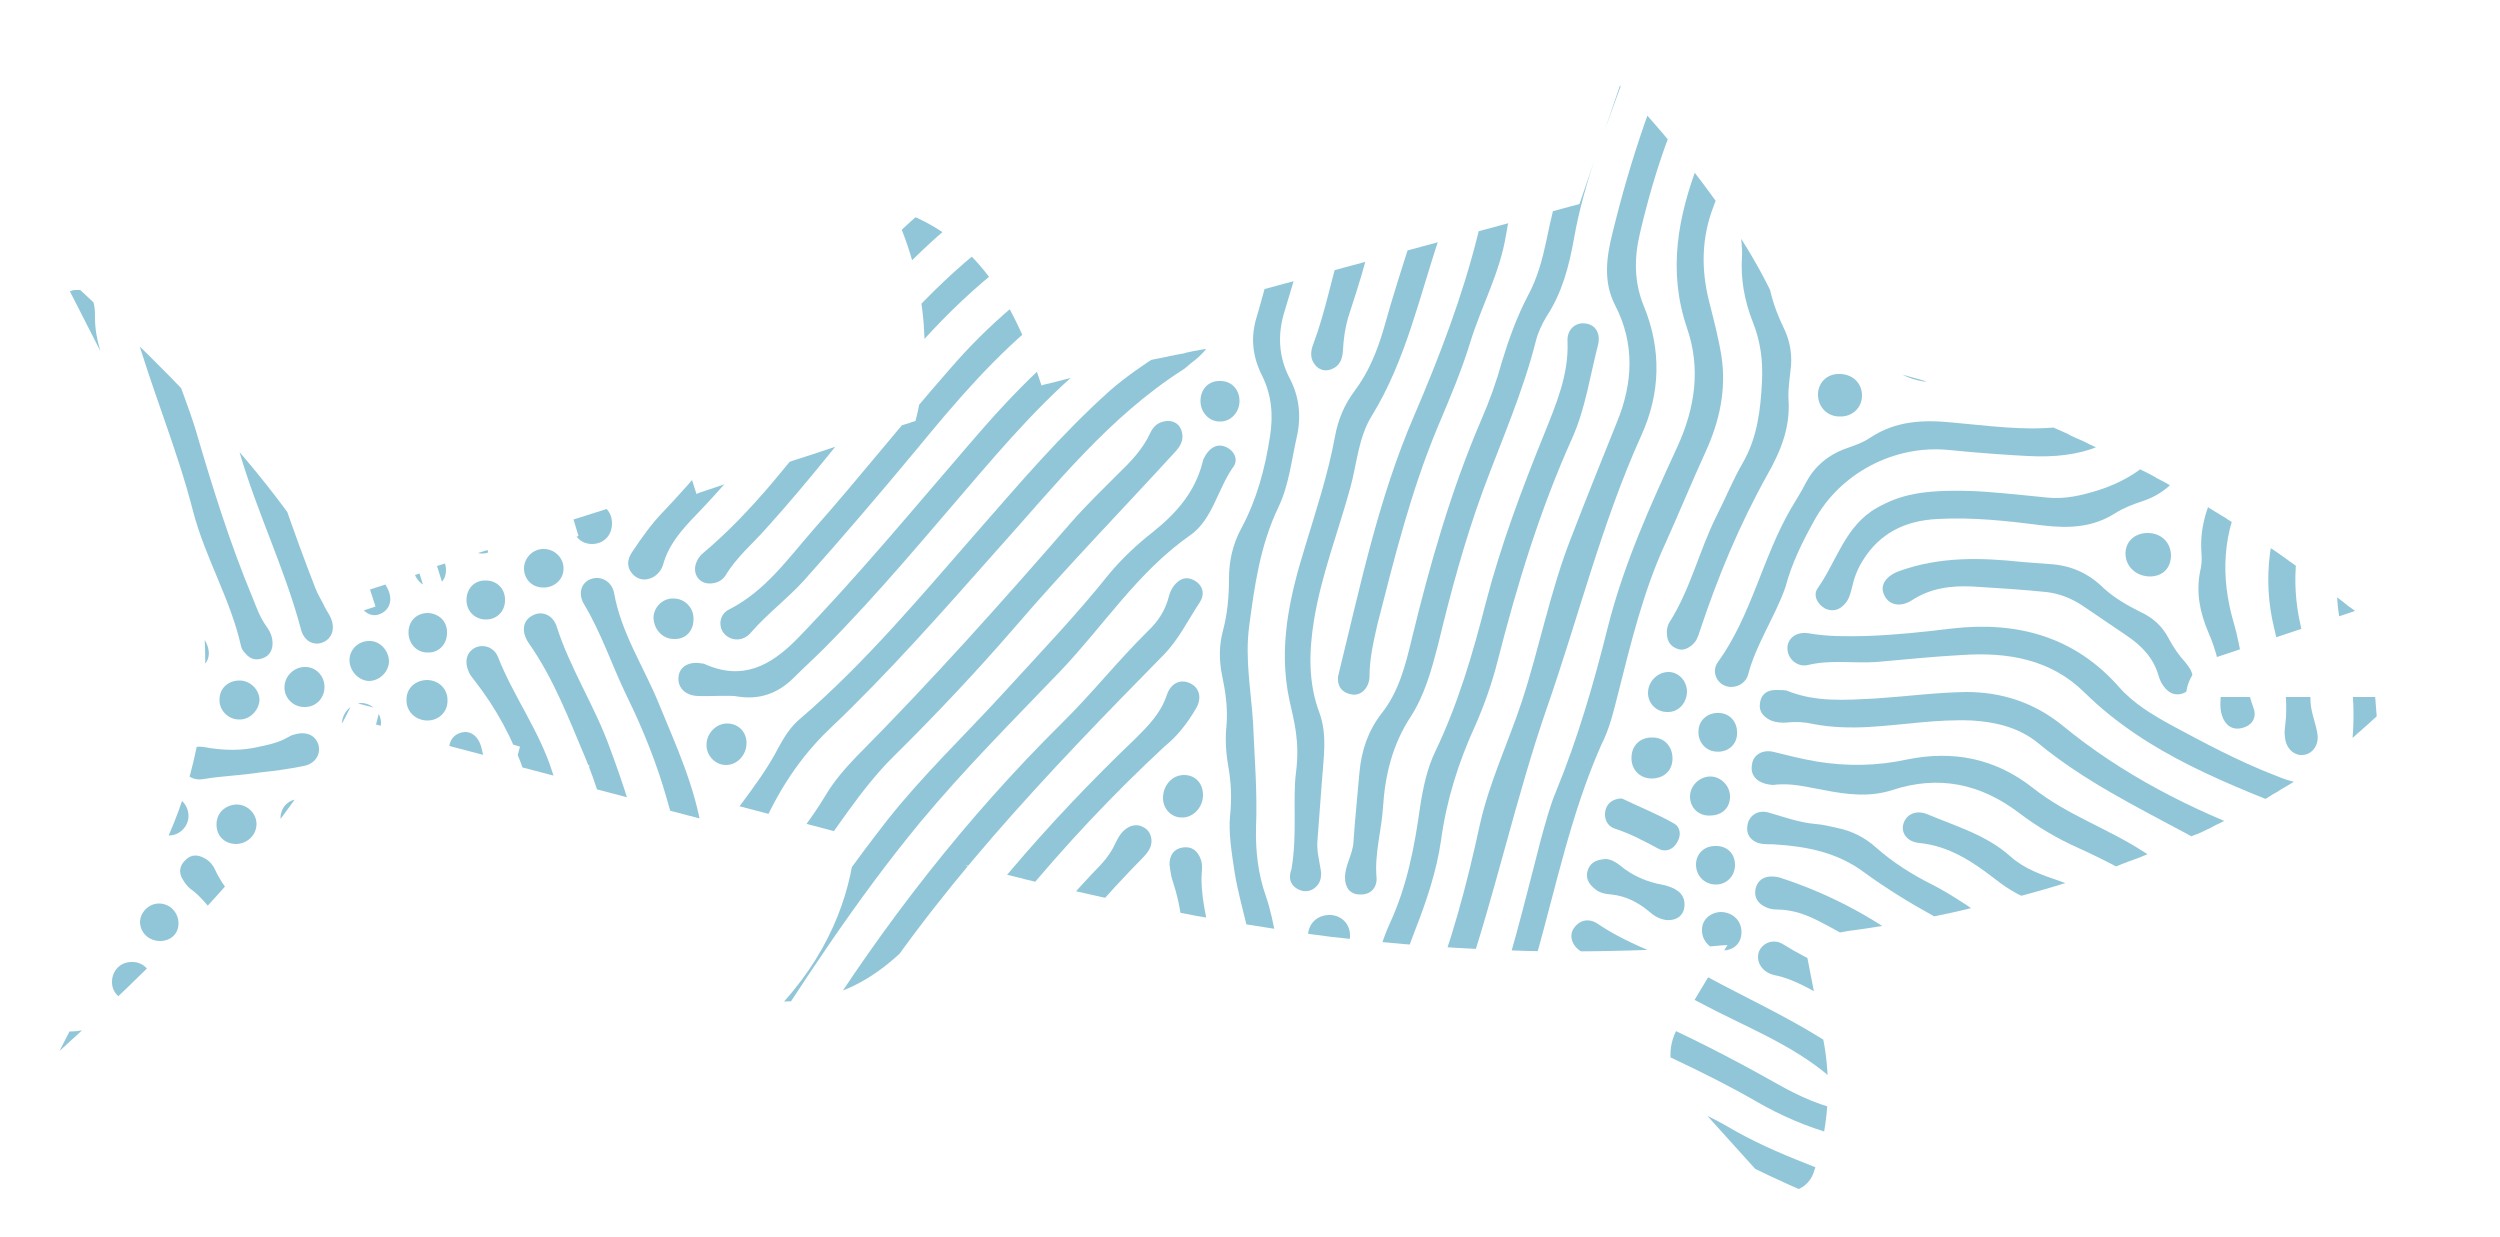<?xml version="1.0" encoding="UTF-8"?> <!-- Generator: Adobe Illustrator 26.0.1, SVG Export Plug-In . SVG Version: 6.00 Build 0) --> <svg xmlns="http://www.w3.org/2000/svg" xmlns:xlink="http://www.w3.org/1999/xlink" version="1.1" id="Layer_1" x="0px" y="0px" viewBox="0 0 500 247.4" style="enable-background:new 0 0 500 247.4;" xml:space="preserve"> <style type="text/css"> .st0{fill:none;} .st1{clip-path:url(#SVGID_00000005235063030487729790000009744262122539383453_);} .st2{fill:#91C6D8;} </style> <rect x="-6.2" y="-102.1" class="st0" width="512.3" height="513.7"></rect> <g> <defs> <path id="SVGID_1_" d="M477.6,139.4h-40.4c0-3.5,2.3-6.7,5.6-7.8l24.6-8.2l3.6-1.2c0,0,0,0,0,0l0,0c-0.4-0.3-0.7-0.6-1.1-0.8 c-1-0.8-2-1.6-3.1-2.4c-0.2-0.2-0.5-0.4-0.7-0.6c-0.1-0.1-0.2-0.1-0.3-0.2c-0.9-0.7-1.9-1.5-2.8-2.2c-0.1-0.1-0.2-0.2-0.3-0.3 c-0.5-0.3-0.9-0.7-1.4-1c-1-0.7-1.9-1.4-2.9-2.1c-0.5-0.3-0.9-0.7-1.4-1c-1-0.7-1.9-1.4-2.9-2c-0.5-0.3-1-0.6-1.4-1 c-1-0.7-2-1.3-2.9-2c-0.5-0.3-1-0.6-1.5-0.9c-0.2-0.2-0.5-0.3-0.7-0.5c-0.6-0.4-1.1-0.7-1.7-1.1c-0.2-0.1-0.4-0.2-0.6-0.4 c-0.5-0.3-1-0.6-1.5-0.9c0,0,0,0,0,0c-0.6-0.4-1.2-0.7-1.8-1.1c-0.1-0.1-0.2-0.1-0.3-0.2c-0.3-0.2-0.6-0.4-1-0.6 c-0.5-0.3-1-0.6-1.5-0.9c-0.1-0.1-0.2-0.1-0.3-0.2c-0.1-0.1-0.3-0.2-0.4-0.3c-0.1-0.1-0.3-0.2-0.4-0.2c-0.1-0.1-0.3-0.1-0.4-0.2 c-0.5-0.3-1.1-0.6-1.6-0.9c-0.5-0.3-1-0.5-1.5-0.8c-1-0.6-2.1-1.2-3.1-1.7c-0.1,0-0.1-0.1-0.2-0.1c0,0-0.1,0-0.1-0.1 c-0.1,0-0.1-0.1-0.2-0.1c-0.7-0.4-1.5-0.8-2.3-1.2c-0.3-0.1-0.5-0.3-0.8-0.4c-0.4-0.2-0.8-0.4-1.3-0.7c0,0-0.1-0.1-0.1-0.1 c-0.5-0.2-0.9-0.5-1.4-0.7c-1.1-0.6-2.2-1.1-3.4-1.7c-0.4-0.2-0.8-0.4-1.1-0.5c-0.4-0.2-0.7-0.3-1.1-0.5c-0.9-0.4-1.8-0.8-2.7-1.3 c-0.5-0.2-1.1-0.5-1.6-0.7c-0.4-0.2-0.7-0.3-1.1-0.5c-0.1-0.1-0.2-0.1-0.3-0.2c-0.1,0-0.1,0-0.2-0.1c-0.6-0.3-1.2-0.5-1.8-0.8 c-0.5-0.2-1.1-0.5-1.6-0.7c0,0,0,0,0,0c-0.1-0.1-0.3-0.1-0.4-0.2c-0.1-0.1-0.3-0.1-0.4-0.2c-0.9-0.4-1.8-0.7-2.7-1.1 c-0.6-0.2-1.1-0.4-1.7-0.7c-0.2-0.1-0.4-0.2-0.7-0.3c-0.2-0.1-0.5-0.2-0.7-0.3c-0.7-0.3-1.5-0.6-2.2-0.8c-0.6-0.2-1.2-0.4-1.8-0.6 c-1.2-0.4-2.4-0.9-3.6-1.3c-0.2-0.1-0.4-0.1-0.5-0.2c0,0,0,0,0,0c-3.4-1.1-6.8-2.2-10.3-3.3c-0.1,0-0.1,0-0.2-0.1 c-2-0.6-4-1.1-6-1.7c-0.3-0.1-0.7-0.2-1-0.3c-1.8-0.5-3.6-0.9-5.4-1.3c-0.4-0.1-0.9-0.2-1.3-0.3c-1.8-0.4-3.5-0.8-5.3-1.2 c-0.4-0.1-0.9-0.2-1.3-0.3c-1.9-0.4-3.9-0.8-5.8-1.1c-0.1,0-0.2,0-0.3-0.1C353.9,52.1,337.4,32,329,22.6l0,0 c-0.1-0.1-0.1-0.1-0.2-0.2c-0.2-0.3-0.5-0.5-0.7-0.8c-0.1-0.1-0.3-0.3-0.4-0.4c-0.2-0.2-0.4-0.5-0.6-0.7c-0.1-0.1-0.2-0.2-0.3-0.3 c-0.2-0.2-0.4-0.4-0.6-0.6c-0.1-0.1-0.2-0.2-0.3-0.3c-0.2-0.2-0.4-0.4-0.5-0.6c-0.1-0.1-0.1-0.1-0.2-0.2c-0.2-0.2-0.3-0.3-0.4-0.5 c0,0-0.1-0.1-0.1-0.1c-0.1-0.1-0.2-0.2-0.3-0.3c0,0-0.1-0.1-0.1-0.1c-0.2-0.2-0.3-0.4-0.3-0.4l-8.1,23.7L248.5,59v6.5v3.2 c-0.3,0-0.6,0.1-0.8,0.1c-0.5,0.1-0.9,0.1-1.4,0.2c-0.3,0-0.6,0.1-0.9,0.1c-0.2,0-0.3,0.1-0.5,0.1c-0.5,0.1-1,0.2-1.5,0.2 c-0.9,0.2-1.9,0.3-2.9,0.5c-0.6,0.1-1.2,0.2-1.7,0.3c-0.5,0.1-1,0.2-1.4,0.3c-0.1,0-0.2,0-0.3,0.1c-1,0.2-2,0.4-3.1,0.6 c-0.1,0-0.2,0-0.3,0.1c0,0-0.1,0-0.1,0c0,0,0,0,0,0c-2.5,0.5-4.9,1-7.4,1.5c-0.1,0-0.2,0-0.2,0.1c-2.2,0.5-4.3,0.9-6.5,1.4 c-1.1,0.3-2.3,0.5-3.4,0.8c-0.8,0.2-1.6,0.4-2.4,0.6c-1.3,0.3-2.6,0.7-3.9,1c-0.5,0.1-1,0.2-1.5,0.4 c-6.9-21.3-16.2-31.1-29.8-35.4c7.6,16,7.5,31.4,4.6,42.5c-0.2,0.1-0.4,0.1-0.7,0.2c-0.1,0-0.1,0-0.2,0.1c-3.4,1-6.7,2.1-10.1,3.2 c-0.6,0.2-1.3,0.4-1.9,0.6c-1.3,0.4-2.6,0.9-3.9,1.3c-1.3,0.4-2.6,0.9-3.9,1.3c-0.9,0.3-1.9,0.6-2.8,0.9c-0.4,0.1-0.8,0.3-1.2,0.4 c-1.3,0.4-2.6,0.9-3.9,1.3l-0.8,0.3c-0.1,0-0.2,0.1-0.3,0.1c-3.4,1.2-6.7,2.3-10.1,3.5c-0.2,0.1-0.4,0.1-0.6,0.2 c-0.3,0.1-0.6,0.2-0.9,0.3c-0.2,0.1-0.4,0.1-0.6,0.2c-0.6,0.2-1.3,0.4-1.9,0.7l-0.9-2.8l-10.1,3.2l1,3.1l-3.4,1.2 c-0.1,0-0.1,0-0.2,0.1l-0.9-2.9l-10.1,3.2l1,3.3c-1.2,0.4-2.4,0.8-3.6,1.3l-1-3.1l-10.1,3.2l1.1,3.4c-0.7,0.2-1.4,0.5-2.1,0.7 c-0.5,0.2-1,0.4-1.5,0.5l-1-3.2l-10.1,3.2l1.1,3.5c-1.2,0.4-2.4,0.8-3.6,1.2l-1-3.2L74,117.9l1.1,3.4c-1.7,0.6-3.3,1.1-5,1.6 C58.4,99.1,36.4,76.5,11.9,54.2l19.7,38.6c12.6,24.8,12.6,54,0,78.8l-19.7,38.6c24.5-22.3,46.5-44.9,58.2-68.8v-1.1 c1.5,0.4,3,0.8,4.6,1.2c0.4,0.1,0.8,0.2,1.3,0.3l-0.8,3.1l10.3,2.7l0.8-3.1c1.2,0.3,2.5,0.6,3.7,1l-0.9,3.5l10.3,2.7l0.9-3.4 c1.2,0.3,2.4,0.6,3.6,1c0,0,0.1,0,0.1,0l-1,3.8l10.3,2.7l1-3.7c0.6,0.2,1.2,0.3,1.7,0.5c0.6,0.2,1.3,0.3,1.9,0.5l-1.1,4.1 l10.3,2.7l1.1-4c0.1,0,0.2,0,0.3,0.1c1.1,0.3,2.3,0.6,3.4,0.9l-1.1,4.4l10.3,2.7l1.1-4.3c3.9,1.1,7.8,2.1,11.6,3.1 c2.6,0.7,5.1,1.4,7.6,2c0,0,0,0,0,0c0.5,0.1,1,0.3,1.5,0.4c0,0,0,0,0,0c2.6,0.7,5.2,1.4,7.8,2c0.1,0,0.2,0.1,0.4,0.1 c-0.5,9.8-4.4,22-14.3,33c13.5-0.1,24.5-7.1,36.8-27l-0.6-0.3c0.3,0.1,0.7,0.2,1,0.2c2.6,0.6,5.1,1.2,7.6,1.8 c1.1,0.3,2.2,0.5,3.2,0.8c1.1,0.3,2.2,0.5,3.2,0.8c3.2,0.7,6.4,1.5,9.6,2.2c2.2,0.5,4.4,1,6.6,1.4c0.9,0.2,1.9,0.4,2.8,0.6 c1,0.2,2.1,0.4,3.1,0.6c1,0.2,2.1,0.4,3.1,0.6c1,0.2,2,0.4,3.1,0.6c1,0.2,2,0.4,3.1,0.6c0.8,0.1,1.6,0.3,2.4,0.4 c2.4,0.4,4.7,0.8,7,1.2c1.9,0.3,3.8,0.6,5.7,0.9c0.9,0.1,1.7,0.3,2.6,0.4c1.1,0.2,2.2,0.3,3.3,0.5c1,0.1,2,0.3,3,0.4 c2,0.3,3.9,0.5,5.9,0.7c7.6,0.8,15.1,1.5,22.5,1.9c3.7,0.2,7.4,0.4,11.1,0.5c0.9,0,1.8,0.1,2.8,0.1c10.8,0.2,21.4,0,31.8-0.6 c2.2-0.1,4.4-0.3,6.6-0.5c0.5,0,0.9-0.1,1.4-0.1l-9.9,16.5c-2.4,4-1.9,9.1,1.2,12.5l16.7,18.5c2.8,3.1,7.8,2,9.2-1.9 c3-8.7,3.7-18,1.9-27l-3.9-20h-1.1c0.2,0,0.4,0,0.7-0.1c1-0.1,2-0.2,2.9-0.4c0.1,0,0.1,0,0.2,0c1.1-0.1,2.1-0.3,3.1-0.4 c1-0.1,2.1-0.3,3.1-0.5c0.7-0.1,1.4-0.2,2.2-0.3c0.2,0,0.5-0.1,0.7-0.1c0.7-0.1,1.3-0.2,2-0.3c1.5-0.2,2.9-0.5,4.4-0.7 c0.7-0.1,1.4-0.2,2-0.4c0.2,0,0.5-0.1,0.7-0.1c0.5-0.1,1.1-0.2,1.6-0.3c1-0.2,2-0.4,3-0.6c1.4-0.3,2.9-0.6,4.3-0.9 c2.6-0.6,5.1-1.2,7.7-1.8c0,0,0,0,0,0c4.5-1.1,9-2.3,13.3-3.6c0.6-0.2,1.2-0.4,1.7-0.5c0.2-0.1,0.4-0.1,0.6-0.2c0,0,0,0,0,0 c0.8-0.2,1.5-0.5,2.2-0.7c0.6-0.2,1.2-0.4,1.8-0.6c0.2-0.1,0.5-0.2,0.7-0.2c1.2-0.4,2.3-0.8,3.5-1.2c0.6-0.2,1.1-0.4,1.7-0.6 c0.2-0.1,0.5-0.2,0.7-0.3c0.5-0.2,0.9-0.3,1.3-0.5c1.1-0.4,2.3-0.8,3.4-1.3c0.3-0.1,0.5-0.2,0.8-0.3c0,0,0.1,0,0.1,0 c0.7-0.3,1.3-0.5,2-0.8c0.8-0.3,1.5-0.6,2.3-0.9c0.5-0.2,1-0.4,1.5-0.6c0.6-0.3,1.2-0.5,1.8-0.8c0.6-0.3,1.2-0.6,1.9-0.8 c0.7-0.3,1.3-0.6,1.9-0.9c0.5-0.2,0.9-0.4,1.4-0.7c0.5-0.3,1.1-0.5,1.6-0.8c0.6-0.3,1.2-0.6,1.9-0.9c0.5-0.2,0.9-0.5,1.4-0.7 c0.5-0.3,1-0.5,1.5-0.8c0.1,0,0.1-0.1,0.2-0.1c0.5-0.3,1.1-0.6,1.6-0.9c0.5-0.3,1-0.6,1.5-0.9c0.6-0.3,1.1-0.6,1.7-1 c0.1-0.1,0.2-0.1,0.3-0.2c0.3-0.2,0.6-0.3,0.9-0.5c0.6-0.4,1.2-0.8,1.8-1.1c0.5-0.3,1-0.6,1.5-0.9c0.3-0.2,0.6-0.4,0.9-0.6 c0.3-0.2,0.6-0.4,0.9-0.6c0.6-0.4,1.3-0.8,1.9-1.3c0.2-0.1,0.4-0.2,0.5-0.4c0.2-0.2,0.5-0.3,0.7-0.5c0.4-0.3,0.8-0.6,1.2-0.9 c0.7-0.5,1.4-1,2-1.5c0.2-0.2,0.5-0.4,0.7-0.5c0.4-0.3,0.7-0.6,1.1-0.9c0.7-0.6,1.4-1.1,2-1.7c0.3-0.2,0.5-0.5,0.8-0.7 c0.2-0.2,0.4-0.4,0.7-0.6c0.7-0.7,1.5-1.3,2.2-2c0.3-0.2,0.5-0.5,0.8-0.7c0.1-0.1,0.2-0.2,0.3-0.3 C475.6,141.4,476.6,140.4,477.6,139.4L477.6,139.4C477.6,139.4,477.6,139.4,477.6,139.4z"></path> </defs> <clipPath id="SVGID_00000057129339611927691570000006389434018144740532_"> <use xlink:href="#SVGID_1_" style="overflow:visible;"></use> </clipPath> <g style="clip-path:url(#SVGID_00000057129339611927691570000006389434018144740532_);"> <path class="st2" d="M383.9,168.6c5.9,0.6,10.6,3.7,15.1,7.2c2.7,2.1,5.6,3.9,9,4.7c5.3,1.1,10.2,3.3,14.3,6.7 c9.1,7.7,20,10.5,31.4,12c9.8,1.3,19.8,1.8,29.4,4.9c0.4,0.1,0.8,0.1,1.1,0.2c2,0.1,3.4-0.9,3.6-2.8c0.2-1.8-0.9-3-2.6-3.4 c-0.9-0.2-1.8-0.2-2.7-0.3c-1.4-0.1-2.8,0.1-4.2-0.3c-7.5-1.5-15.1-2.5-22.7-3.4c-11.2-1.4-21.8-4.3-30.9-11.5 c-3.8-3-8.3-4.8-12.8-6.4c-3.5-1.2-7-2.4-9.8-4.9c-4.8-4.3-10.8-6-16.5-8.4c-2.3-1-4.3-0.1-4.9,1.8 C380.1,166.5,381.4,168.4,383.9,168.6"></path> <path class="st2" d="M353.8,156.9c0.3,0,0.5,0.1,0.8,0.1c3.5-0.5,6.7,0.4,10.1,1c4.6,0.9,9.2,1.5,13.8,0c9.2-3,17.5-1.3,25.2,4.5 c3.8,2.9,7.9,5.3,12.2,7.2c5.5,2.5,10.9,5.4,16.1,8.6c5.9,3.7,12.2,6.2,19,7.4c4.7,0.8,9.3,1.7,14,2.3c12.2,1.6,24.1,3.8,35.5,8.4 c2.2,0.9,3.6,1.4,4.7,1.8v-5.7c-7.6-2.5-15.5-6.9-37.9-9.5c-13.7-1.6-26.7-5-38.5-12.6c-7.2-4.7-15.4-7.4-22.2-12.8 c-7.5-5.9-15.9-7.6-25.2-5.7c-6,1.3-12,1.4-18.1,0.4c-2.9-0.5-5.7-1.2-8.5-1.9c-2.3-0.6-4.2,0.6-4.4,2.5 C350,155,351.3,156.5,353.8,156.9"></path> <path class="st2" d="M408.3,192.8c5.2,2.9,9.9,6.6,14.1,10.6c7,6.6,15.7,6.8,24.3,7.8c2.1,0.3,3.6-1.1,3.6-3 c0-2.2-1.4-3.3-3.5-3.5c-0.9-0.1-2,0.1-3,0.1c-5.6,0.3-11-0.6-15.6-4.1c-5.5-4.2-11.7-7.4-16.3-12.7c-1.6-1.8-3.8-1.7-5-0.2 C405.7,189.2,406.1,191.6,408.3,192.8"></path> <path class="st2" d="M439.3,224.3c2.3,0.1,4-1.8,3.9-4.2c-0.1-2.5-1.9-4.5-4.3-4.5c-2.3-0.1-4,1.7-3.9,4.2 C435.1,222.3,437,224.3,439.3,224.3"></path> <path class="st2" d="M290.1,218.5c2.2,0,3.9-1.7,3.9-4c0-2.3-1.6-4-3.9-4c-2.2,0-3.9,1.8-3.9,4 C286.2,216.8,287.9,218.5,290.1,218.5"></path> <path class="st2" d="M362.8,104.2c5.2-9.6,16.1-15.3,27-14.2c5.9,0.6,11.8,1,15.7,1.2c11,0.6,18.7-2.3,23.9-10.1 c2.5-3.7,3.6-8.1,6.5-11.5c0.3-0.3,0.3-0.8,0.4-1.1c0.3-1.7-0.1-3.2-1.8-3.9c-1.7-0.7-3.1,0.1-4.1,1.5c-0.7,1.1-0.9,2.3-1.2,3.5 c-1.8,8.6-8.8,14.9-17.4,15.8c-7.2,0.8-14.3-0.3-21.4-0.9c-5.8-0.6-11.3-0.3-16.3,3c-1.6,1.1-3.5,1.7-5.2,2.3 c-3.4,1.3-6,3.5-7.7,6.7c-0.9,1.8-2,3.5-3,5.2c-5.7,9.8-7.9,21.4-14.6,30.7c-1.3,1.7-0.4,4,1.3,4.7c1.7,0.8,4.1-0.1,4.7-2.1 c1.6-6.2,5.4-11.6,7.5-17.6C358.3,112.8,360.4,108.5,362.8,104.2"></path> <path class="st2" d="M288.1,205.4c2.1,0.4,3.3-0.9,3.8-2.8c0.5-2,0.4-4.2,1.1-6.1c6.1-18,10.1-36.7,16.3-54.7 c6.4-18.3,11-37.1,19-54.8c3.8-8.4,4-17.1,0.5-25.7c-2-4.8-2-9.7-0.8-14.7c1.5-6.4,3.3-12.7,5.6-18.9c3.9-10.5,6.4-21.6,14.6-30 c1.6-1.6,1.1-4-0.4-5.1c-1.6-1.1-4.3-0.4-5.2,1.8c-1.4,3.3-3.5,6-5,9.2c-6.6,13.7-11.5,28.2-15.1,43c-1.2,4.8-1.9,9.7,0.5,14.4 c4,7.7,3.6,15.6,0.4,23.4c-3.1,7.7-6.2,15.4-9.2,23.2c-4.2,10.7-6.3,22-9.9,32.9c-2.7,8.1-6.4,15.9-8.3,24.3 c-2.6,12-5.7,23.9-10.4,35.3c-0.2,0.5-0.3,1.1-0.3,1.3C285.2,203.7,286.2,205,288.1,205.4"></path> <path class="st2" d="M293,245.2c2.2,0,4-1.7,4-3.9c0-2.3-1.6-3.9-3.8-4c-2.3-0.1-4.2,1.7-4.1,4C289,243.5,290.8,245.2,293,245.2"></path> <path class="st2" d="M450.5,295.3c2.1-1.5,4.1-3.1,6.6-4.1c4.7-1.9,9-4.7,12.8-8c8.8-7.7,17.4-15.7,25.3-24.4 c1.3-1.4,5.3-5.2,10-9.3v-7.1c-5.8,5-11.6,10.1-12.6,11.3c-7,8.1-14.9,15.2-22.6,22.5c-6.3,5.9-13.5,10.1-21.5,13 c-0.3,0.1-0.6,0.3-0.9,0.4c-2.1,1.1-3,3.3-2,4.9C446.3,296.1,448.7,296.6,450.5,295.3"></path> <path class="st2" d="M291.5,232c2.1,0,4-1.7,4-3.9s-1.6-4-3.8-4c-2.3-0.1-4.2,1.7-4.2,4C287.5,230.2,289.3,231.9,291.5,232"></path> <path class="st2" d="M128.8,263.8c0.8-6.4,3.4-11.6,8.3-15.9c8.4-7.2,15.5-15.7,21.6-25.1c3.3-5.1,6.9-10,10-15.2 c17.5-28.8,40.7-52.9,64.1-76.7c3-3.1,4.8-6.9,7.2-10.5c1-1.6,0.6-3.3-1.1-4.3c-1.6-0.9-2.9-0.4-4,0.9c-0.5,0.6-0.9,1.4-1.1,2.2 c-0.7,2.8-2.1,5-4.2,7c-6,5.9-11.2,12.5-17.2,18.4c-19.2,19-35.6,40.1-49.9,62.9c-9.3,14.9-19.5,29.2-33.2,40.5 c-2.1,1.8-3.5,4.2-4,7c-0.8,3.7-1.5,7.3-2.1,11c-1.6,9.1-4.3,18.1-3.8,27.6c0.3,4.9-1.1,9.7-3.9,14c-0.6,0.9-1.1,1.9-1.1,3 c0,1.6,0.8,2.7,2.4,3.1c1.8,0.4,3.6-1,4.1-3.5c0.4-2.2,0.9-4.4,2-6.4c1.9-3.7,2.5-7.6,2-11.6c-0.6-4.5-0.1-8.8,1.1-13.1 C127.2,274.1,128.1,269,128.8,263.8"></path> <path class="st2" d="M92.7,23.6c2.6,3.3,3.9,7.1,4.5,11.2c1.1,7.4,2.7,14.7,5.5,21.7c0.6,1.6,0.9,3.2,0.9,4.8 c0.1,2,0.3,3.9,2.5,4.7c1.3,0.5,2.5,0.3,3.4-0.8c1.4-1.8,0.9-3.7,0.1-5.4c-3.8-8.1-5.9-16.8-6.9-25.6c-0.6-5.6-2.6-10.5-6.3-14.9 C88.3,9.5,83.3-2.1,81.8-14.8c-1.3-11.1-1.4-22.4-0.2-33.6c0.2-1.6,0-3.2-1.5-4.2c-1.1-0.7-2.2-0.8-3.3-0.1 c-1.6,0.9-2,2.5-1.6,4.2c1.3,5.9,0.5,11.8,0.7,17.6c0,0.5,0,1,0,1.5C74.7-9.5,80.6,8,92.7,23.6"></path> <path class="st2" d="M121.6,214c2,0.1,3.2-1.8,3.1-4.4c-0.1-6.7-2.3-12.7-4-18.9c-3.2-12.1-6.4-24.2-10.2-36.2 c-2.6-8.3-7.8-15.2-10.9-23.1c-0.8-2-2.9-2.6-4.5-1.9c-1.8,0.9-2.3,2.8-1.3,5c0.3,0.6,0.7,1.1,1.1,1.6c4.4,5.6,7.7,11.8,10,18.5 c5.1,14.6,8.3,29.7,12.8,44.5c1,3.4,1.5,6.7,0.8,10.3C118.2,212,119.5,213.9,121.6,214"></path> <path class="st2" d="M261.6,187c-0.1,2.3,1.8,4.4,4.1,4.5s4.3-1.8,4.3-4.2c0.1-2.4-1.6-4.2-3.9-4.3 C263.6,182.9,261.7,184.6,261.6,187"></path> <path class="st2" d="M355.1,138c-1.7,0-2.9,0.9-3.1,2.6c-0.3,1.7,0.7,2.8,2.2,3.5c1,0.4,2.1,0.5,3.2,0.4c1.8-0.2,3.5-0.1,5.2,0.3 c3.7,0.7,7.4,0.8,11.1,0.6c6.9-0.4,13.7-1.6,20.7-1.3c4.8,0.3,9.4,1.4,13.2,4.5c9.2,7.6,19.8,12.8,30.2,18.4 c8,4.3,16.5,6.9,25.5,8.1c12.3,1.7,24.6,3.7,36.4,7.6c4.2,1.4,4.2,1.5,5.3,1.9V179c-1.9-0.6-3.5-1.3-6.4-2.3 c-7.2-2.3-14.7-3.7-22.2-5c-8-1.4-16.3-1.6-24-4.5c-14.4-5.4-28-12.3-39.9-22.1c-5.7-4.6-12.1-6.7-19.3-6.7 c-6.1,0.1-12.1,0.9-18.1,1.3c-6,0.3-12,0.8-17.8-1.6C356.6,138,355.8,138,355.1,138"></path> <path class="st2" d="M454.2,12c2.4,0.1,4.3-1.6,4.3-3.8c0.1-2.3-1.8-4.1-4.1-4.2c-2.3-0.1-4.3,1.7-4.3,3.9 C450.1,10.2,451.8,12,454.2,12"></path> <path class="st2" d="M357.5,129.9c0.1,1.9,2,3.6,4.1,3.1c4.5-1.1,9.1-0.3,13.7-0.6c5.7-0.5,11.4-1.1,17.1-1.4 c9.1-0.6,17.7,0.8,24.5,7.5c12.7,12.5,29,18.4,45,24.8c2.1,0.8,4.1-0.3,4.6-2.1c0.4-1.7-0.7-3.4-2.8-4c-0.6-0.2-1.3-0.3-2-0.4 c-2.5-0.1-4.7-0.9-6.9-1.8c-7.2-2.8-13.9-6.4-20.6-10c-3.8-2.1-7.5-4.3-10.4-7.6c-8.9-10.1-20.4-13.2-33.4-11.7 c-5.7,0.7-11.4,1.3-17.1,1.5c-4,0.1-7.8,0.1-11.3-0.5C359,126.1,357.3,128,357.5,129.9"></path> <path class="st2" d="M434.2,111c-0.1-2.6-2-4.4-4.7-4.4c-2.6,0-4.5,1.8-4.4,4.3c0.1,2.5,2.2,4.4,5,4.4 C432.7,115.2,434.2,113.5,434.2,111"></path> <path class="st2" d="M275.3,175.4c-0.4-4.7,1-9.3,1.3-13.9c0.4-6.5,1.9-12.6,5.5-18.1c2.8-4.3,4.2-9.4,5.5-14.4 c2.5-10.4,5.3-20.8,9-30.9c3.7-10,8-19.7,10.6-30c0.4-1.6,1.2-3.3,2.1-4.8c3.1-4.7,4.5-10,5.5-15.6c2-11.4,6.4-22.2,10.3-33.1 c1.6-4.6,3.2-9.3,6.5-13.1c1.6-2,1.1-4.5-0.8-5.4C329-4.7,327-3.7,326-1.4c-0.1,0.3-0.3,0.6-0.3,0.9c-0.6,2.4-1.8,4.5-2.7,6.7 c-5.6,13.6-10.8,27.4-13.7,41.8c-0.8,3.8-1.8,7.6-3.7,11.1c-2.2,4.2-3.8,8.6-5.2,13.2c-1.1,4-2.5,7.9-4.2,11.8 c-6,14-10.2,28.7-13.8,43.5c-1.3,5.4-2.6,10.7-6.1,15.1c-2.7,3.5-4,7.4-4.4,11.7c-0.4,4.7-0.9,9.3-1.2,13.9 c-0.1,2.5-1.7,4.7-1.7,7.2c0,2,1,3.4,3,3.4C274.3,179,275.5,177.3,275.3,175.4"></path> <path class="st2" d="M459.8,33.1c-3.2-0.3-6.2-1.4-9.1-2.4c-6.7-2.4-13.7-3.4-20.8-2.5c-7.2,0.9-14.5,1.4-21.8,2.3 c-7.3,0.9-13.7-1-19.3-5.5c-1.3-1-2.6-2-3.9-3.1c-6.1-5.4-12-11.1-18.9-15.5c-2.6-1.6-5.1-3.5-7-5.9c-1.1-1.4-2.5-2.2-4.3-1.6 c-1.3,0.4-2,1.3-2.1,2.5c-0.1,1.9,1.1,3.1,2.5,4c6.6,4.1,12.7,8.8,18.6,13.8c4.8,4.1,9.4,8.4,14.5,12.1c5.7,4,11.9,5.7,18.8,4.8 c6.1-0.8,12.2-1.3,18.3-2.1c8-1.1,15.9-0.9,23.7,1.8c3,1,6,1.8,8.8,3.3c2.9,1.6,6,0.3,5.8-2.6C463.5,34.4,461.8,33.3,459.8,33.1"></path> <path class="st2" d="M419.8,98c-3.5,1.1-6.9,1.9-10.5,1.5c-5.9-0.6-11.7-1.2-15.2-1.3c-9.7-0.3-14.1,0.8-18.6,3.3 c-6.5,3.6-8.1,10.7-12,16.2c-0.9,1.3-0.1,3.1,1.5,4c1.7,0.8,3.1,0.2,4.2-1.2c0.7-0.9,0.9-1.9,1.2-3c0.4-1.9,1.1-3.7,2.1-5.3 c3.4-5.6,8.6-8.1,15-8.4c7.1-0.4,14.1,0.4,21.2,1.3c5.1,0.6,9.9,0.4,14.4-2.5c1.6-1,3.4-1.7,5.2-2.3c4.1-1.3,7-3.9,9.1-7.6 c3.2-5.6,6.2-11.4,8.7-17.4c2.1-4.8,3.3-10.1,7-14.2c0.4-0.5,0.7-1.3,0.8-2.1c0.2-1.3-0.3-2.5-1.5-3.1c-1.1-0.7-2.3-0.4-3.3,0.3 c-1,0.7-1.5,1.7-2,2.8c-3.1,7.7-6.4,15.5-9.8,23.1C433.7,89.9,428.2,95.3,419.8,98"></path> <path class="st2" d="M409.7,112.8c-1.8-0.1-3.5-0.3-5.2-0.4c-8.3-0.9-16.6-1.1-24.6,1.8c-2.6,0.9-4,2.8-3.1,4.7 c0.8,2,3.1,2.7,5.5,1.2c3.8-2.5,7.9-3,12.2-2.8c4.9,0.3,9.8,0.6,14.7,1.1c2.7,0.3,5.2,1.3,7.4,2.8c2.9,2,5.8,3.9,8.7,5.9 c3,2,5.4,4.5,6.4,8c0.3,1.1,0.9,2.2,1.8,3c0.9,0.8,2.1,1,3.3,0.5c1.2-0.6,1.6-1.5,1.7-3c0.1-1.1-0.6-2.1-1.4-3.1 c-1.3-1.4-2.4-3-3.3-4.7c-1.3-2.5-3.1-4.2-5.7-5.4c-2.6-1.3-5.2-2.8-7.3-4.7C417.6,114.5,413.9,113,409.7,112.8"></path> <path class="st2" d="M349.6,8.3c-2.2-0.1-3.8,1.5-3.8,3.7c0,2.2,1.6,3.8,3.7,3.8c2.1,0,3.6-1.5,3.7-3.6 C353.2,10,351.7,8.4,349.6,8.3"></path> <path class="st2" d="M267.1,219.5c2.3,0,3.9-1.7,3.9-4c0-2.3-1.6-4-3.8-4s-4,1.7-4,3.8C263.1,217.7,264.8,219.6,267.1,219.5"></path> <path class="st2" d="M441.6-1.1c-3.7,2.1-7.6,2.8-11.7,3.3c-11,1.1-22,4.2-32.8-1.1c-1.7-0.8-3.5-0.1-4.2,2 c-0.6,1.7,0.5,3.8,2.6,4c5.2,0.8,10.3,2.8,14.7,2.4c12-0.9,22.7-2.3,33.4-4.2c2.6-0.4,3.9-2.6,3.3-4.7 C446.2-1.4,443.9-2.4,441.6-1.1"></path> <path class="st2" d="M455.3,44.6c-3.7-0.1-7-1.3-10.5-2.3c-5.1-1.4-10.3-1.7-15.6-1.2c-8.1,0.7-16,2-24,3 c-6.7,0.9-12.8-0.1-18.4-4.3c-8.8-6.8-17.2-14.2-25.6-21.5c-1.1-0.9-2.2-1.8-3.5-1.9c-2.4-0.1-3.7,1.7-3.1,3.8 c0.4,1.7,1.7,2.6,3.2,3.3c2.6,1.1,4.7,2.8,6.7,4.7c6.2,5.4,12.6,10.6,18.9,15.9c5.4,4.5,11.7,6.4,18.8,5.9 c4.7-0.4,9.2-1.3,13.9-1.9c10.3-1.4,20.6-3.1,30.9,0.3c2.3,0.8,4.5,1.6,6.8,2.5c2.4,0.9,4.5-0.1,5.1-2.1 C459.4,46.7,457.9,44.6,455.3,44.6"></path> <path class="st2" d="M268.1,233.1c2.3,0,3.9-1.6,4-3.9c0.1-2.2-1.6-4-3.8-4.1c-2.2-0.1-4.2,1.8-4.2,4.1 C264.1,231.4,265.9,233.1,268.1,233.1"></path> <path class="st2" d="M242.1,31.3c0.9-1.1,1.2-2.4,0.4-3.7c-0.6-1.1-1.6-1.6-2.9-1.6c-1.2,0.1-2.3,0.6-3.1,1.5c-2,2-4.5,3-7.1,4.1 c-11.4,4.7-22.5,9.8-32.3,17.5c-11.6,9.1-21,20.3-30.1,31.8c-8.3,10.5-16.3,21.3-26.6,29.9c-0.4,0.4-0.8,0.9-1,1.4 c-1.1,2.2,0.2,4.5,2.5,4.5c1.3,0,2.5-0.5,3.2-1.6c2.2-3.7,5.5-6.4,8.3-9.6c8.3-9.2,15.9-19,23.7-28.6c9.5-11.8,20-22.5,33.1-30.4 c8.9-5.4,18.5-9.3,28.2-13.2C239.8,33,241.1,32.5,242.1,31.3"></path> <path class="st2" d="M333.2-42.5c-1.1-0.9-2.3-1.3-3.7-0.5c-1.4,0.8-1.9,2.1-1.6,3.6c0.3,1.2,0.9,2.1,1.7,3 c1.1,1.3,2.1,2.8,2.8,4.3c2.1,4.3,5,8.1,8.4,11.4c5.4,5.2,11.4,9.3,17.6,13.4c10,6.6,20.4,12.4,28.5,21.5 c5.8,6.5,13.5,9.1,22.3,8.4c5.6-0.5,11.3-1.1,16.9-1.6c5.5-0.5,11.1-2.3,16.6-0.6c6.4,2,13,3.4,18.9,6.9c0.8,0.4,1.6,0.8,2.3,0.9 c2,0.3,3.4-0.9,3.6-2.8c0.2-2.3-1.3-3.6-3.3-4c-5.5-0.9-10.6-3-15.6-5c-4.8-2-9.6-2.5-14.6-1.8c-8.8,1.2-17.4,2.4-26.3,2.6 c-8.2,0.2-14.9-3-19.8-9.6c-2.6-3.5-5.9-6-9.4-8.3c-9.6-6.2-19.5-12-28.5-19.1c-6.8-5.5-13-11.5-15.2-20.4 C334.5-41.2,334-41.9,333.2-42.5"></path> <path class="st2" d="M269.3,246.6c2.2,0,4-1.8,4-3.9c0-2.2-1.9-4.1-4.2-4c-2.2,0-3.9,1.8-3.9,4C265.3,244.9,267,246.6,269.3,246.6 "></path> <path class="st2" d="M93.7-45.1c-0.4-1.7-1.4-2.9-3.3-2.8c-1.8,0.1-2.8,1.3-3,3.1c-0.1,0.8,0,1.7,0.2,2.5c0.7,2.5,0.7,5.1,0.6,7.7 c-0.1,9.1-0.3,18.3,2.6,27.1c3.3,10.2,7.2,20.1,16.4,26.7c2.9,2.1,3.5,5.2,2.9,8.5c-1.4,8.3,2.6,15.8,2.9,23.9 c0.1,1.6,1.6,2.8,3.5,2.6c1.9-0.3,2.8-1.6,2.8-3.5c0-1.3-0.4-2.5-0.9-3.6c-0.6-1.6-1.2-3.1-1.7-4.7c-1.8-5.8-1.7-11.7-0.9-17.5 c0.6-4-1-7.1-4.3-9.2C101.3,9,97.6-1.7,95-12.6c-2.3-10-2.4-20.2-1.3-30.5C93.8-43.8,93.8-44.5,93.7-45.1"></path> <path class="st2" d="M132.7,216.7c1.8-0.3,2.7-1.5,3.1-3.1c0.5-1.8,0.9-3.7,2-5.4c8.1-11.4,15-23.6,23.6-34.6 c5.8-7.5,10.6-15.7,17.4-22.4c8.4-8.3,16.5-16.9,24.2-25.8c10.3-12,21.4-23.4,32.1-35.1c0.8-0.9,1.4-1.8,1.4-3.1 c-0.1-1.9-1.3-3.1-3.1-3c-1.6,0.1-2.7,1-3.3,2.3c-1.5,3.3-4,5.9-6.6,8.4c-3.1,3.1-6.3,6.2-9.2,9.5c-13.9,16-28,31.8-43,46.9 c-2.3,2.4-4.5,4.9-6.2,7.8c-5.4,9-13.1,16.4-17.8,25.8c-0.4,0.8-1.1,1.4-1.6,2.2c-5.4,7.9-10.8,15.7-15.6,24 c-0.9,1.4-1.1,3-0.2,4.5C130.6,216.4,131.6,216.8,132.7,216.7"></path> <path class="st2" d="M238.2,45c0-1.3-0.5-2.3-1.6-2.8c-1.5-0.8-3-0.5-4.2,0.5c-2.2,1.8-4.6,3.2-7.3,4.2c-2.8,1-5.4,2.5-8,4 c-10.3,6.2-19.5,14-27.3,23.1c-9.2,10.5-17.9,21.5-27.1,31.9c-5.1,5.8-9.6,12.3-16.9,16c-2,1-2.2,3.5-0.9,4.9 c1.3,1.4,3.7,1.6,5.3-0.3c3.2-3.7,7.2-6.7,10.5-10.3c7.7-8.6,15.2-17.4,22.6-26.3c7.8-9.5,15.8-18.9,25.5-26.6 c7.9-6.3,16.1-12.1,26.1-14.7C236.6,48.2,238.1,47.1,238.2,45"></path> <path class="st2" d="M97,123.9c2.3,0.1,4-1.6,4-3.8c0.1-2.3-1.6-4-3.8-4c-2.3-0.1-3.9,1.6-3.9,3.9C93.3,122.2,94.9,123.8,97,123.9 "></path> <path class="st2" d="M158.6,135.7c2.1-2.1,4.3-4.1,6.4-6.2c10.9-11,20.7-22.9,30.8-34.6c8.6-10,17.5-19.8,28.5-27.4 c2.6-1.8,5.4-3.6,8.1-5.4c1.8-1.3,2.1-3.3,1-4.8c-1.1-1.4-3.2-1.4-4.9-0.1c-0.6,0.4-1.1,1-1.6,1.6c-0.9,1-1.8,2-3,2.6 c-11.7,7.2-21.2,17.1-30.1,27.5c-11.3,13.1-22.3,26.4-34.3,38.8c-5.4,5.5-11,8.5-18.6,5.1c-0.1-0.1-0.3-0.1-0.5-0.1 c-2.6-0.5-4.5,0.6-4.7,2.7s1.3,3.7,3.9,3.8c2,0.1,6.9-0.2,7.9,0.1C151.9,140,155.5,138.7,158.6,135.7"></path> <path class="st2" d="M149.3,148.8c0.1-2.3-1.5-4-3.7-4.1c-2.3-0.1-4.3,1.9-4.3,4.3c0,2.2,1.8,4,3.9,4 C147.4,153,149.2,151.1,149.3,148.8"></path> <path class="st2" d="M95.7,104c-1.6,0.6-2.6,2-2.5,3.9c0.1,1.3,0.8,2.2,2,2.6c1.8,0.6,3.3-0.1,4.3-1.6c2-2.8,4.6-4.7,7.9-5.7 c1.7-0.6,2.9-1.8,2.8-3.8c-0.1-1.1-0.6-2.2-1.8-2.6c-1.8-0.7-3.4-0.3-4.5,1.1C101.7,100.6,99.2,102.8,95.7,104"></path> <path class="st2" d="M249.5-23.1c0.7-1.1,0.6-2.3-0.2-3.3c-1.1-1.6-2.8-1.6-4.5-1.3c-1.7,0.4-3.4,1-5.1,1.1 c-5.2,0.4-10.1,2.1-14.5,4.8c-9,5.7-19.3,8.5-28.8,13c-4.9,2.3-8.9,5-11.5,9.7c-1.3,2.3-2.6,4.7-3.7,7.1c-1.6,3.4-3.7,6.5-6.6,9 c-5.7,5.1-11.3,10.2-17.4,14.9c-3.8,3-7.4,6.2-10,10.4c-7.7,12.7-16.6,24.5-26.1,35.8c-0.4,0.5-0.8,1.1-1,1.7 c-0.6,1.4-0.4,2.8,0.9,3.8c1.3,0.9,2.5,0.7,3.7-0.1c1-0.6,1.6-1.7,2-2.8c0.8-1.8,1.9-3.5,3.1-5c7.3-9.3,14.6-18.5,20.8-28.6 c2.5-4.1,5.7-7.6,9.4-10.5c6.6-5.2,12.8-10.8,19.1-16.4c3-2.6,5.4-5.7,6.6-9.6c2.3-7.5,7.4-12.2,14.5-15.3c9.3-4,19-7.2,27.7-12.5 c5.2-3.1,10.8-4.6,17.1-4C246.9-21,248.5-21.4,249.5-23.1"></path> <path class="st2" d="M237.6-14.5c-0.6,0.4-1,0.9-1.6,1.3c-1.2,0.8-2.3,1.6-3.6,2.3c-4.6,2.1-9.1,4.4-13.8,6.3 c-8.4,3.5-16.6,7.4-24.4,12.2c-0.9,0.5-1.6,1.1-2.1,2c-1.1,2.1,0.3,4.3,2.6,4.3c1.4,0,2.6-0.7,3.5-1.8c1.8-2.1,4.2-3.5,6.6-4.7 c7.8-4,16.1-7.2,24.1-10.8c4-1.8,7.7-4.2,11.9-5.6c2.4-0.8,3.1-3,2.2-4.7C242-15.6,239.9-15.9,237.6-14.5"></path> <path class="st2" d="M134.8,127.8c2.3,0.1,3.9-1.6,3.9-3.9c0.1-2.3-1.7-4.2-4-4.2c-2.1-0.1-4,1.7-4,3.9 C130.8,125.9,132.5,127.8,134.8,127.8"></path> <path class="st2" d="M118.2,115.8c-2,0.7-2.7,3-1.3,5.2c3.4,5.7,5.5,12.1,8.4,18.1c3.3,6.7,6.1,13.7,8.1,20.8 c1.6,5.8,3.6,11.7,3.8,17.7c0,0.6,0,1.1,0,1.8c0.1,2.6,1.4,4.1,3.5,3.9c2.1-0.1,3.3-2.1,2.9-4.7c-0.1-0.8-0.4-1.4-0.6-2.1 c-0.9-3.4-2-6.7-2.6-10.1c-1.4-9.1-5.2-17.3-8.6-25.6c-3-7.4-7.6-14.2-9-22.3C122.3,116.2,120.1,115.1,118.2,115.8"></path> <path class="st2" d="M125.9,242c2.4,0,4-1.8,4-4.3c0-2.4-1.6-4-3.8-4c-2.3,0-4.1,2-4.1,4.4C122,240.3,123.7,242,125.9,242"></path> <path class="st2" d="M193.5-36.9c-0.1-1.5-0.8-2.7-2.5-3c-1.8-0.4-3.7,0.9-4.3,3.3c-1.6,6.7-4.8,12.9-6.2,19.7 c-0.3,1.7-1.1,3.3-2,4.8c-3.7,6-7.2,12.2-11.7,17.7c-6.4,7.9-14.3,14.1-22.9,19.5c-4.3,2.7-7.3,6.2-8.7,11.1 c-0.9,3.4-2.7,6.4-4.9,9.2c-1.4,1.8-2.9,3.7-4.2,5.5c-5.6,7.7-11,15.6-17,23c-0.7,0.8-1.3,1.7-1.5,2.8c-0.3,1.6,0.2,3,1.8,3.7 c1.6,0.7,3,0.1,4-1.1c0.6-0.7,0.9-1.6,1.2-2.5c0.7-2.2,1.8-4.1,3.1-5.9c5.4-7.2,10.8-14.4,16.1-21.5c2.3-3.1,4.6-6.4,5.9-10.1 c1.7-4.8,5-8.2,9.2-11.1c11.6-7.9,22.2-16.9,29-29.7c0.9-1.8,2.2-3.5,3.5-5.2c2.5-3.3,3.9-6.9,4.7-10.9c1.2-5.9,2.7-11.7,6.3-16.7 C193.1-34.9,193.5-35.9,193.5-36.9"></path> <path class="st2" d="M128.2,223.5c0.1-2.4-1.7-4.3-3.9-4.3c-2.2,0-4,1.9-4,4.2c0,2.3,1.6,4,3.8,4.1 C126.4,227.6,128.2,225.8,128.2,223.5"></path> <path class="st2" d="M124.4,41.7c2,0.3,3.1-0.9,3.5-2.7c0.2-0.9,0.3-1.8,0.2-2.7c-0.1-2.3,0.2-4.5,0.4-6.7 c0.3-4.2,2.5-6.4,6.2-8.2c17.1-8.1,29.5-21,37.5-38c2.5-5.4,3.5-11.4,6.6-16.6c1.3-2.1,0.2-4.3-1.6-5c-1.8-0.6-4,0.8-4.3,3 c-0.6,4.3-2.7,8-3.9,12c-3.2,10.7-10,19.1-17.6,26.8c-6.1,6.1-13.3,10.8-21.3,14c-2.8,1.1-5.4,2.6-6.2,6c-1,4.8-0.9,9.6-2,13.9 C121.1,39.9,122.4,41.4,124.4,41.7"></path> <path class="st2" d="M108.2,3.6c2.8,1.6,5.3,3.7,7.7,5.9c1.6,1.5,3.5,2.8,6.1,2.6c0.1,0,0.4,0,0.9-0.1c0.5-0.1,1-0.2,1.4-0.4 c8.1-3.5,15.9-7.4,22.3-13.9c4.9-5,8.3-11.2,13.4-16.1c0.4-0.4,0.6-1,0.8-1.5c0.5-1.4,0.1-2.6-1-3.6c-1.3-1-2.6-0.8-3.9,0.1 c-1.1,0.8-1.6,1.9-2.1,3c-0.7,1.4-1.3,3-2.2,4.2C144.6-7.3,137,0.9,125.9,4.9c-3,1.1-5.6,1-8.2-0.9c-2.1-1.6-3.8-3.5-5.5-5.4 c-2-2-4.4-2.1-5.7-0.4C105.3,0,105.9,2.2,108.2,3.6"></path> <path class="st2" d="M114.7,86.1c-2.1,0.1-3.8,1.9-3.8,4.1c0.1,2.3,2,4.1,4.2,4c2.2-0.1,3.7-1.8,3.7-4.2 C118.8,87.6,117.1,86.1,114.7,86.1"></path> <path class="st2" d="M104.8,113.7c0,2.1,1.6,3.8,3.8,3.8c2.2,0.1,4.1-1.6,4.1-3.7c0.1-2.1-1.7-4-3.9-4 C106.7,109.7,104.8,111.5,104.8,113.7"></path> <path class="st2" d="M134.4,193.7c0-1.1-0.3-2.3-0.6-3.4c-1.6-5.9-3.7-11.7-4.9-17.8c-1.7-7.9-4.2-15.6-7-23.1 c-3-8.3-7.9-15.7-10.6-24.2c-0.8-2.3-3-3.1-4.8-2.1c-2,1-2.3,3.3-0.7,5.6c4.9,7,7.9,14.9,11.2,22.7c4.9,11.7,6.8,24.3,10.7,36.3 c0.8,2.3,0.1,4.3,0.4,6.4c0.3,1.9,1.4,3,3.4,2.9C133.6,196.9,134.4,195.5,134.4,193.7"></path> <path class="st2" d="M114.5,104.6c-0.1,2.4,1.6,4.2,3.9,4.2c2.3,0,4-1.7,4-4.1c0-2.3-1.5-4-3.8-4 C116.4,100.7,114.6,102.3,114.5,104.6"></path> <path class="st2" d="M266,205.6c2.3,0.1,4-1.7,4-4.1c0-2.4-1.7-4.1-4-4c-2.2,0-3.9,1.7-3.9,3.9C262,203.7,263.7,205.6,266,205.6"></path> <path class="st2" d="M229.2,189.5c0.9-0.8,1.6-1.7,2-2.8c0.5-1.5,0.2-2.8-1.1-3.7c-1.3-0.9-2.7-0.7-3.9,0.3 c-0.8,0.6-1.2,1.4-1.6,2.2c-0.9,2.5-2.6,4.4-4.2,6.4c-6.6,8.4-13.7,16.4-19.2,25.8c-4.8,8.1-9.8,16.3-15.6,23.7 c-2.5,3.2-5.5,6.1-7.4,9.7c-6,11.1-15.9,18.4-25.3,26.1c-3.3,2.7-6.4,5.4-8.3,9.4c-1.8,3.8-4.3,7.1-7.6,9.8 c-3.4,2.7-5.8,6.1-7.3,10.2c-1.6,4.2-3.7,8.3-7.2,11.3c-3.3,2.9-6.5,6-9.6,9.1c-2.4,2.4-5,4.5-8.1,6.2c-1.4,0.8-2.7,1.7-3.1,3.4 c-0.6,2.1,0.8,4,3.1,4c1.3,0,2.5-0.8,3.3-2c1.6-2.4,3.9-4,6-5.9c8.5-7.1,16.8-14.4,21.1-25.1c1.1-2.9,3.3-5.2,5.5-7.3 c3.3-3.2,6.1-6.7,8.4-10.8c1.5-2.6,3.3-5,5.7-6.9c6.6-5,12.3-10.9,18.8-16c2.3-1.9,4.5-4,5.7-6.8c2.1-4.7,5.2-8.9,8.6-12.7 c3-3.3,5.5-7.1,7.9-10.8c8.5-13.4,16.4-27.1,26.9-39.2C224.9,194.3,226.8,191.6,229.2,189.5"></path> <path class="st2" d="M262.7,68.7c-0.6,1.5-0.8,3.1,0.5,4.5c0.9,0.9,2,1.1,3.2,0.6c1.7-0.7,2.1-2.2,2.2-3.8c0.1-2.1,0.4-4.3,1-6.4 c1.2-3.8,2.5-7.6,3.5-11.4c1.3-4.7,2.9-9.4,3.5-13.9c0.3-2.4-0.6-3.9-2.8-4c-2.1-0.1-3.1,1.2-3.4,3.2c0,0.2-0.1,0.3-0.1,0.5 c0.4,3.9-0.8,7.6-2,11.2C266.3,55.6,265.1,62.3,262.7,68.7"></path> <path class="st2" d="M259.5,177.8c1.1,0.6,2.3,0.6,3.3-0.1c1.4-1,1.6-2.5,1.3-4c-0.3-1.9-0.8-3.7-0.6-5.7c0.3-4,0.6-7.9,0.9-12 c0.3-4.5,1.1-8.9-0.5-13.4c-2.3-6.1-2.1-12.3-1.1-18.6c1.5-9.1,4.9-17.8,7.3-26.6c1.3-4.8,1.6-10,4.3-14.3 c6.8-11.1,9.5-23.9,13.6-36c1.8-5.5,1.5-10.7-2.3-15.6c-2.9-3.8-3.4-8.3-1.8-12.8c1.9-5.5,3.1-11.4,6.4-16.4 c0.6-0.8,0.8-1.8,0.8-2.8c-0.1-1.1-0.5-2.1-1.6-2.6c-1.1-0.6-2.3-0.4-3.3,0.4C285-2,284.5-1,284.3,0.3c-0.4,2.7-1.4,5.3-2.5,7.8 c-1.5,3.5-2.5,7.2-3.5,10.9c-1.4,5-0.8,9.4,2.4,13.7c3.1,4.2,3.6,8.8,2,13.7c-2.1,6.5-4.2,13-6,19.5c-1.3,4.4-3,8.6-5.8,12.3 c-2,2.7-3.3,5.7-3.9,9.1c-1.4,7.6-3.8,14.8-6,22.1c-3.1,10-5.4,20.1-3.1,30.7c0.9,4.1,2.1,8.1,1.3,14.4 c-0.7,5.1,0.3,12.3-0.9,19.3C257.7,175.4,257.9,176.9,259.5,177.8"></path> <path class="st2" d="M454.8,362.1c2.3,1.1,4.5-0.3,4.5-3.3c0-1.1-0.8-2.1-1.8-3.1c-1.1-1.1-2.3-2.1-3.1-3.5 c-6.5-11.3-13.4-22.4-19.3-34.1c-4.4-8.8-7.6-17.9-9.9-27.4c-1.2-5-3.6-9-8.2-11.7c-3.5-2-5.4-5.3-6.6-9.1 c-0.9-2.8-1.9-5.7-3.4-8.3c-7.4-13.2-15.8-25.6-28.3-34.8c-2.8-2.1-5.6-3.9-9-4.5c-5.2-0.9-9.8-3-14.4-5.6 c-9.2-5.2-18.6-10-28.3-14.2c-3.6-1.5-7.3-2.8-10.3-5.4c-1.3-1.1-2.8-1.4-4.4-0.4c-0.9,0.6-1.5,1.6-1.4,2.8c0.2,1.8,1.4,2.8,3,3.3 c1.4,0.5,3,0.7,4.3,1.3c11,5.2,22.3,10,32.9,16.1c5,2.9,10.3,5.2,15.8,6.7c3.7,1.1,6.9,2.8,9.9,5.2c7.7,6.3,14.5,13.4,19.7,22 c3.9,6.6,7.8,13.2,10.4,20.4c1.1,3.2,3,5.9,6,7.7c4.5,2.6,7,6.7,8,11.8c1.7,8.9,5.1,17.1,9.1,25.3c6.9,14.2,15.7,27.1,23.2,41 C453.4,361.1,454,361.7,454.8,362.1"></path> <path class="st2" d="M316.2,236c-2.2,0.1-3.8,1.8-3.8,4c0,2.4,1.6,4,4,4c2.3,0,3.9-1.5,4-3.8C320.5,237.9,318.6,236,316.2,236"></path> <path class="st2" d="M14.3-7.2C14.1,3,15.7,12,16.7,21c0.3,2.8,1.4,5.3,3.1,7.5c3.7,4.9,6.9,10.2,10,15.6c3.2,5.5,6.6,11,8.6,17.1 c3.2,9.7,6.7,19.3,9.5,29.2c3.5,12.1,9.1,23.4,12.3,35.5c0.6,2.3,2.5,3.3,4.3,2.6c1.8-0.7,2.6-2.6,1.7-4.8 c-0.3-0.8-0.8-1.4-1.2-2.2c-0.6-1.3-1.4-2.5-1.9-3.8c-4.6-11.8-8.6-23.7-12.5-35.8C46,67.2,41.7,52.3,33,39.2c-2.6-4-5-8-7.6-12 c-1.5-2.3-3-4.7-3.3-7.4c-1.3-9.8-2.9-19.6-2.3-29.5c0.4-7.1,1.3-14,0.3-21.2c-0.6-4.3,1.3-7.8,4.6-10.5c3.1-2.6,6-5.5,9.1-8.1 c5.9-4.8,10.9-10.6,17-15.3c0.1-0.1,0.1-0.1,0.2-0.1c1.4-1.1,2.3-2.5,1.8-4.3c-0.3-1.1-1.1-1.9-2.3-2.1c-1.8-0.3-3.2,0.5-4,2 c-2.1,3.7-5.4,6.2-8.5,9c-6.4,5.8-12.8,11.6-19.1,17.5c-3.1,3-5.1,6.7-4.2,11.1c1,5.5,0.8,11.1,0.2,16.6 C14.5-12.1,14.3-9.1,14.3-7.2"></path> <path class="st2" d="M-6,49.3v15.4c1.5-3.3,2.9-6.6,4-10.7C0.1,46,3.1,38.3,6.4,30.8c2-4.3,2.8-8.4,2.3-13 C8.1,11.7,7.5,5.6,7.2-0.6C7-9.1,5.9-17.7,9.2-26c0.9-2.2-0.3-4.2-2.1-4.6c-2-0.4-3.8,0.9-4,3.4C2.7-22,1.5-17,1.6-11.8 C1.7-4,2,3.8,2.7,11.6c0.4,4.3,1.5,8.9,0,13.1C2.4,26-2.2,38.7-6,49.3"></path> <path class="st2" d="M221.9,210.5c-1.4-0.6-2.6-0.2-3.6,0.9c-0.5,0.6-0.9,1.4-1.1,2.2c-0.6,3.2-2.1,5.9-3.8,8.6 c-3.7,5.7-7.2,11.3-10.8,17c-4.2,6.6-7.8,13.5-15.1,17.5c-1.8,1-2.1,3.5-0.9,4.8c1.4,1.6,3.4,1.5,4.7,0.1c3.1-3.3,7.1-5.9,9.6-9.8 c7.5-11.9,15.4-23.6,22.2-36c0.4-0.8,0.6-1.5,0.6-2.4C223.7,212.1,223.2,211,221.9,210.5"></path> <path class="st2" d="M108.8,272.3c-2,9.5-1.9,19.4-4.1,28.8c-1.6,6.7-0.1,13.6-2.1,20.3c-0.5,1.7,0.6,3.3,2.5,3.7 c2,0.3,3.1-0.7,3.7-2.5c0.4-1.1,0.3-2.3,0.3-3.5c-0.1-2.3-0.2-4.5-0.3-6.7c-0.4-6.2,2.1-12,2.5-18c0.9-12.9,3.5-25.5,6.1-38.1 c1-4.7,1.2-9.2-0.2-13.8c-0.6-2.1-0.8-4.2-1.1-6.4c-1.5-14-3.9-27.8-7.2-41.4c-3.7-15.2-9.1-29.9-12.6-45.1 c-0.6-2.5-2.4-3.7-4.3-3c-1.9,0.6-2.8,2.8-1.6,5c2.1,3.7,2.8,7.8,4,11.8c6.7,21.6,12.9,43.3,15.6,65.9c0.8,6.9,2.8,13.6,2.8,20.7 c0,1.8-0.4,3.7-0.8,5.5C111,261,110,266.6,108.8,272.3"></path> <path class="st2" d="M373.9,266c3.6,6.6,8,12.8,10.7,20c0.9,2.3,3,3.1,4.8,2.3c1.7-0.9,2.3-3.3,0.7-5.2 c-4.3-5.4-6.9-11.7-10.3-17.6c-4.5-7.9-10.8-14.1-18.7-18.5c-3.8-2.1-7.9-3.8-11.8-5.9c-7.1-3.7-14.8-6.5-21.2-11.4 c-0.8-0.6-1.8-0.9-2.6-1c-2.3-0.1-3.6,1.8-3.1,3.9c0.4,1.7,1.7,2.4,3.1,2.9c1.8,0.6,3.7,1,5.4,2c7.9,4.6,16.4,8.1,24.5,12.3 C362.8,253.5,369.8,258.3,373.9,266"></path> <path class="st2" d="M396.2,298.3c1,11.1,0.6,11.1,5.1,20.5c1,2,2,4,3,6c9.7,19.7,20.3,38.7,34.1,55.9c2.8,3.5,6.2,6.8,7.7,11.2 c0.6,1.6,1.8,2.8,3.7,2.8c1.3,0,2.3-0.6,2.7-1.8c0.6-1.8,0-3.3-1.3-4.5c-5.5-5.8-10.1-12.3-14.7-18.8c-11.8-16.3-21-34-29.9-52 c-4.8-9.8-6.5-19.8-4.8-30.5c0.6-3.5,0.1-6.7-1.4-10c-3.9-8.5-8.4-16.6-13.8-24.2c-6.5-9.1-14.7-16.2-25.4-20.2 c-5.4-2.1-10.8-4.5-15.7-7.4c-6.6-3.8-14-6.2-20.2-10.7c-1.8-1.3-4.2-0.7-5,0.9c-0.9,1.7,0,3.8,2.1,4.8c0.5,0.3,1.1,0.4,1.6,0.6 c2.4,0.6,4.5,1.6,6.7,2.6c10.3,5.2,20.5,10.7,31.1,15.2c6.9,3,12.7,7.7,17.4,13.4c6.7,8,11.4,17.4,16.1,26.6 c1.4,2.6,1.6,5.6,1.1,8.6C396,291.3,395.9,295.1,396.2,298.3"></path> <path class="st2" d="M175.8,366.5c0.4-4.8,2.5-8.9,5.8-12.4c2-2.1,3.7-4.3,4.8-6.9c1.8-4.3,4.4-8.2,7.7-11.5 c1.3-1.4,2.5-3,3.5-4.5c1.9-3,4-5.7,6.6-8.1c2.6-2.5,4.3-5.4,5.5-8.8c4.2-12.5,7.6-25.3,9.9-38.4c0.4-2.4,0.9-4.8,2.1-6.9 c4.9-9.3,9.6-18.8,15.7-27.5c2.3-3.2,4.6-6.3,8.4-7.9c0.3-0.1,0.6-0.3,0.8-0.6c1.9-1.4,2.3-3.7,1-5.2c-1.3-1.5-3.3-1.6-5.2-0.1 c-0.3,0.3-0.6,0.6-0.9,0.8c-4.5,5-8.9,10-12.4,15.9c-4.4,7.4-8.3,14.9-12.6,22.4c-0.9,1.6-1.7,3.5-1.9,5.4 c-0.8,9.7-3.7,18.9-6.2,28.2c-1.8,7.1-3.7,14.1-8.8,19.8c-4.1,4.7-7.9,9.6-11.7,14.6c-5.1,6.8-9.1,14.3-14,21.2 c-2.1,2.8-3,6.4-3.3,9.8c-0.9,8.7-5.5,29.8-7.6,39.9h5.4c0.1-0.8,0.3-1.8,0.6-3.2C171.5,390.5,174.7,378.8,175.8,366.5"></path> <path class="st2" d="M101.5,270.8c1.4-8.1,3.8-16.1,3.1-24.4c-1.1-12.4-2.7-24.8-5-37C96,189.9,87.8,171.6,84.8,152 c-0.3-1.8-1.6-2.7-3.5-2.5c-1.9,0.3-2.6,1.6-2.6,3.3c0,0.6,0.1,1.3,0.3,2c3,8.6,5,17.5,7.7,26.3c5.4,17.5,9.6,35.3,11.3,53.6 c0.8,8.4,1.6,16.9,0,25.3c-4.5,23.5-8,47.1-6.9,71c0.3,6.6-0.7,13.4-0.2,19.9c0.7,9.1-0.8,17.7-3.6,26.2c-1.2,3.7-3.1,6.9-5.9,9.6 c-5.9,5.7-12,12.1-18.1,18.8h7.2c5.1-5.5,10.6-11.3,15.5-15.6c2.8-2.5,4.8-5.4,5.9-9.1c1.3-4.6,2.5-9.1,3.9-13.7 c1-3.3,1.1-6.7,0.6-10.1c-0.5-3.3-0.4-6.6-0.4-10c0.2-7.4,0.6-14.8,0.4-22.2c-0.1-4.4-0.6-8.8-0.3-13.2 C97.8,298.1,99.1,284.4,101.5,270.8"></path> <path class="st2" d="M7.3-48.8c-4.7,6-9.7,10.7-13.3,15v60.8c1.3-4.2,1.8-7.4,1.5-12c-0.2-3.5-1.3-19.6-1.4-32.6 C-6-23.5-4.4-29.2,0.1-33c4.8-4,8.8-8.8,12.5-13.7c0.7-0.9,1.6-1.8,2.4-2.5c6.1-5.7,12.3-11.3,18.4-16.9c5.4-4.8,11.1-9.3,15.6-15 c4.8-6,9.9-11.7,15.1-17.2c2-2.2,4.3-4.6,6.6-7.1h-7.2c-2.8,3-5.7,6.1-8.5,9.2C48.5-89.1,43-81,35.5-74.9 c-8.3,6.7-15.6,14.4-23.7,21.2C10.4-52.4,8.4-50.3,7.3-48.8"></path> <path class="st2" d="M213.6,256.5c4.3-8.4,8.9-16.8,15-24.1c6-7.2,6.7-15.1,5.2-23.7c-0.3-1.6-0.4-3.3-0.3-5 c0.1-0.8,0.1-1.6,0-2.5c-0.1-2.2-1.5-3.7-3.3-3.7c-2,0-3.3,1.6-3.1,4c0.1,1.4,0.6,2.8,0.9,4.1c2,7.8,2.5,15.4-2.9,22.4 c-6.2,8.1-11.3,16.8-16.2,25.8c-4.8,8.7-12,13.6-21.8,14.6c-3.2,0.3-6,1.4-8.7,3.3c-15.6,11-27.7,25.3-37.4,41.3 c-9.1,15-21.7,25.9-36.2,34.9c-1.4,0.8-2.7,1.7-3.2,3.3c-0.4,1.2-0.3,2.3,0.7,3.2c0.9,0.9,2.1,1.3,3.4,0.8c1.1-0.4,1.9-1.1,2.5-2 c1.4-2,3.4-3.4,5.4-4.7c12-8.1,22.5-17.6,30.4-30.1c9.8-15.6,20.6-30.7,36.3-41.3c2.8-1.9,5.7-3.3,9.1-3.9 C199.9,271.4,208.4,266.7,213.6,256.5"></path> <path class="st2" d="M466.1,3.4c2.3-0.1,4.1-2,4-4.2C470-3,468.3-4.6,466-4.6c-2.3,0-4.2,1.8-4.2,4C461.8,1.7,463.7,3.5,466.1,3.4 "></path> <path class="st2" d="M333.7,134.4c-2.2,0-4.1,1.9-4.1,4.2c0,2.1,1.7,3.8,3.8,3.8c2.3,0.1,4-1.8,4-4.2 C337.3,136.1,335.7,134.4,333.7,134.4"></path> <path class="st2" d="M466.9,16.5c2.3,0,4-1.7,4-3.8c0.1-2.1-1.8-4-3.9-4.1c-2.1-0.1-4,1.6-4.1,3.8 C462.8,14.7,464.5,16.5,466.9,16.5"></path> <path class="st2" d="M317.6,173.9c-0.6,1.6,0.1,2.9,1.4,3.9c0.9,0.8,2.1,1,3.3,1.1c2.8,0.3,5.2,1.5,7.4,3.3c1,0.9,2.1,1.6,3.5,1.8 c2.2,0.2,3.8-1,3.7-3.3c-0.1-2.2-2-3.2-4.2-3.7c-3.3-0.6-6.2-1.8-8.8-4c-0.8-0.6-1.6-1.1-2.7-1.2 C319.6,171.9,318.2,172.3,317.6,173.9"></path> <path class="st2" d="M334.5,151.7c0-2.4-1.6-4.2-4-4.2c-2.4-0.1-4.2,1.6-4.2,4c-0.1,2.3,1.6,4.2,4,4.2 C332.8,155.7,334.5,154.1,334.5,151.7"></path> <path class="st2" d="M344,142.6c-2.3-0.2-4.2,1.3-4.3,3.5c-0.2,2.1,1.3,4,3.3,4.2c2.3,0.3,4.2-1.1,4.4-3.3 C347.6,144.6,346.2,142.8,344,142.6"></path> <path class="st2" d="M445,94.3c-3,5.2-5.2,10.4-4.7,16.4c0.1,1.3,0,2.5-0.3,3.7c-0.8,4.2,0,8.1,1.6,11.9c1.7,3.9,2.8,8,2.6,12.3 c-0.1,1.5-0.3,3,0.2,4.5c0.6,1.9,2,3,4,2.5c2.1-0.5,3-2.2,2.3-4c-2-5.6-2.3-11.5-4-17.2c-2.6-9-2.3-18.1,2.4-26.6 c2.8-5.1,5.3-10.4,7.5-15.7c7.1-17.3,14.7-34.4,20.7-52.2c1.3-4,2.3-8.1,4.2-12c1-2.1,0-4.1-1.8-4.7s-3.5,0.5-4.3,2.8 c-0.1,0.4-0.3,0.9-0.3,1.4c-0.1,2.7-1,5.2-1.8,7.7c-3.8,12.7-9.1,24.8-14.1,37C455,73.2,450.9,84.2,445,94.3"></path> <path class="st2" d="M324.1,159.7c-1.4,0.1-2.6,0.8-3,2.3c-0.4,1.6,0.3,3.2,1.8,3.7c3.1,1,5.9,2.5,8.7,4c1.4,0.8,3,0.3,3.8-1.2 c0.9-1.4,0.7-3.1-0.6-3.8c-3.3-1.9-6.9-3.3-10.4-5C324.4,159.7,324.3,159.7,324.1,159.7"></path> <path class="st2" d="M478.5,8.3c2.2,0.1,4.1-1.8,4.1-4.1c0-2.3-1.8-4.2-4-4.2c-2.1,0-3.9,1.8-4,3.9C474.6,6.3,476.3,8.3,478.5,8.3 "></path> <path class="st2" d="M346,159.1c-0.1-2.1-2-3.9-4.1-3.8s-3.9,1.9-3.9,4c0,2.3,1.8,4,4.2,3.8C344.6,163,346.1,161.4,346,159.1"></path> <path class="st2" d="M486.3-4.2c0,2.3,1.9,4.3,4,4.2c2-0.1,3.8-2,3.8-4.2s-1.7-4-3.9-4C488-8.2,486.3-6.4,486.3-4.2"></path> <path class="st2" d="M495.1,86.7c3.3-9.6,6.9-15.5,10-22V49.3c-2.6,7.2-4.9,13.4-5.3,14.2c-6.3,12-10.8,24.8-15.4,37.5 c-2.6,7.4-4.3,14.8-3.6,22.7c0.6,5.9,1.4,11.8,1.5,17.6c0.2,7.6,2.6,15.1,2,22.8c-0.2,2.5,1.8,4.2,3.8,3.9 c2.1-0.3,3.2-2.4,2.6-4.8c-0.6-2.5-1.5-4.9-1.7-7.5c-0.9-10.1-1.8-20.2-2.8-30.3c-0.7-7.1,0-13.9,2.5-20.7 C490.9,98.8,493,92.7,495.1,86.7"></path> <path class="st2" d="M505,78.9c-2.3,6.6-8.8,26.9-9,27.5c-2.4,6.6-2.7,13.4-2.3,20.4c0.6,8.8,2.4,17.6,1.4,26.6 c-0.3,2.4,1.4,4.2,3.4,4.1s3.6-2,3-4.3c-1.5-6.5-0.6-13.1-1.9-19.6c-2.5-13,0.9-25.6,5.4-38.3L505,78.9L505,78.9z"></path> <path class="st2" d="M472.9,75.9c6.6-15.8,13.2-31.6,18.6-47.9c2.1-6.6,1.8-13.3,2.6-20c0.3-2.2-1.3-3.8-3.1-3.8 c-1.8-0.1-3.1,1.4-3.3,3.7c-0.1,0.5,0,1,0.1,1.5c1.1,5.8,0.3,11.4-1.6,16.9c-7.9,24.1-18,47.2-28.1,70.4 c-4.2,9.4-5.7,18.8-3.3,28.8c1.4,5.9,2.7,11.9,2.4,18c-0.1,0.7-0.1,1.3-0.2,2c-0.1,0.7-0.1,1.3,0,2c0.2,2.1,1.7,3.6,3.5,3.5 c1.9-0.1,3.3-1.9,3-4.1c-0.3-2.2-1.3-4.3-1.4-6.6c0-5.2-0.9-10.3-2-15.3c-2-8.9-1.1-17.4,2.8-25.8 C466.6,91.6,469.6,83.7,472.9,75.9"></path> <path class="st2" d="M498.6,164.4c-2.3,0-4,1.7-4,3.8c0.1,2.1,1.8,4,4,4c2.2,0.1,4.2-1.7,4.2-3.8 C502.7,166.2,500.8,164.4,498.6,164.4"></path> <path class="st2" d="M481,90c4.3-14.6,12.1-27.8,16.9-42.3c3.4-10.3,5.8-16.1,7.2-20.8v-60.8c-3,3.6-5,6.9-5,10.6 c0.1,10.4-0.3,20.8,0.8,31.2c0.8,7,0.6,14-1.8,20.7c-2.9,8.1-5.4,16.3-8.7,24.2c-6.7,16.2-13.5,32.3-19.8,48.7 c-3.1,8.1-4.3,16.2-2.1,25.1c1.8,6.9,2.6,14,2,21.2c-0.4,5.2,1.5,10.1,1.7,15.3c0.1,2.3,2,3.5,4,3.1c1.8-0.4,2.7-2.2,2.2-4.3 c-0.1-0.6-0.3-1.2-0.6-1.8c-0.9-2.1-1.4-4.3-1.6-6.6c-0.9-9.3-1.3-18.6-2.6-27.8c-1.3-8.8-0.4-17.2,3.5-25.4 C478.5,96.8,479.9,93.6,481,90"></path> <path class="st2" d="M344.5,190.1c2.3,0,3.8-1.5,3.8-3.7c0-2.3-1.8-4-4.2-4c-2.1,0.1-3.7,1.6-3.7,3.5 C340.3,188.2,342.2,190.1,344.5,190.1"></path> <path class="st2" d="M319.6,184.8c-1.7-1.2-3.6-0.9-4.8,0.8c-1.3,1.8-0.1,4.3,2.5,5.2c1.8,0.6,3.7,0.8,5.5,1.6 c5.8,2.7,11.7,5.2,17.3,8.2c8.8,4.7,18.2,8.2,25.8,14.7c1.1,0.9,2.5,1.1,3.8,0.5c1-0.4,1.7-1.4,1.6-3.1c-0.1-1.1-1.1-2.1-2.5-2.8 c-1.5-0.8-3.1-1.3-4.5-2.2c-7.4-4.6-15.2-8.2-22.8-12.3C334.4,191.6,326.4,189.4,319.6,184.8"></path> <path class="st2" d="M312.4,216.1c2.2,0,3.9-1.6,3.9-3.7c0-2.2-2-4.2-4.1-4.2c-2.2,0-3.9,1.8-3.8,4 C308.4,214.6,310,216.1,312.4,216.1"></path> <path class="st2" d="M323.6,138.8c2.6-10.3,5.1-20.7,9.6-30.4c2.7-6,5.2-12.1,7.9-18c2.8-6.1,4.2-12.5,3.2-19.1 c-0.6-3.8-1.6-7.5-2.5-11.1c-1.6-6.4-1.5-12.7,0.9-18.9c2.1-5.4,2.5-11.4,5.7-16.4c0.2-0.3,0.3-0.8,0.4-1.2c0.3-1.7-0.2-3.2-2-3.8 c-1.8-0.6-3.1,0.3-4,1.7c-0.4,0.7-0.7,1.6-0.8,2.3c-0.2,3-1.2,5.9-2.3,8.6c-4.1,10.8-6.2,21.6-2.3,33.1c2.8,8.1,1.6,16-1.9,23.7 c-5.4,11.7-10.7,23.4-13.9,36c-2.8,11.2-6,22.3-10.4,33c-1.3,3.1-2.1,6.3-3,9.5c-3.3,12.7-6.3,25.4-10.8,37.9 c-0.2,0.6-0.3,1.3-0.3,1.6c-0.2,2.3,0.9,3.4,2.7,3.7c1.8,0.3,3.7-1.3,3.8-3.5c0.3-5.5,2.1-10.8,3.6-16c4-14.2,7-28.8,13-42.4 C321.9,145.8,322.7,142.3,323.6,138.8"></path> <path class="st2" d="M274,208.4c0,2.2,1.8,4,4,3.9c2.2,0,4-1.8,4-4c0-2.2-1.7-3.9-4-3.9C275.7,204.5,274,206.2,274,208.4"></path> <path class="st2" d="M303.2,3.1c0.6-0.9,0.9-2,0.8-3.1c-0.1-1.3-0.5-2.3-1.7-2.8c-1.3-0.6-2.5-0.3-3.5,0.6 c-0.9,0.8-1.3,1.9-1.5,3.1c-0.4,3-1.4,5.8-2.6,8.5c-2.5,5.4-3.8,11.1-4.8,16.4c-0.4,2.3,0.4,3.7,2.3,4.2c1.9,0.6,3.6-0.8,3.9-3.1 c0.3-2-0.2-4.2,0.5-6.2C298.6,14.8,299.8,8.6,303.2,3.1"></path> <path class="st2" d="M288.2,168.1c1.1-8.1,3.5-15.7,6.9-23.1c1.8-4.1,3.3-8.4,4.4-12.7c3.9-15.3,8.5-30.4,15-44.8 c2.6-5.9,3.5-12.3,5.1-18.5c0.6-2.4-0.6-4.1-2.5-4.3c-2-0.3-3.7,1.2-3.6,3.5c0.3,6.7-2.3,12.7-4.7,18.7 c-4.5,11.1-8.7,22.3-11.7,33.9c-2.6,10.1-5.5,20-10,29.4c-1.7,3.5-2.5,7.4-3.1,11.3c-1.1,7.9-2.6,15.7-6,23.1 c-1.4,3-2.2,6.2-3.6,9.3c-1.3,2.9,0,5.4,3,5.3c2-0.1,3-1.7,3.1-3.8c0.3-3.3,1.3-6.3,2.5-9.3C285.3,180.2,287.3,174.3,288.2,168.1"></path> <path class="st2" d="M417.1,252.9c-3.3-3.5-5.8-7.5-7.7-11.8c-1.9-4.1-4.4-7.8-7.6-11c-3.3-3.3-6.8-6.4-10.5-9.3 c-4.3-3.4-7.7-7.4-10.1-12.5c-1.8-3.9-4.4-7.2-7.9-9.8c-5.1-4-11.2-6.2-16.6-9.6c-2-1.3-4.2-0.3-4.9,1.4c-0.7,1.9,0.5,4.1,3,4.7 c4.5,0.9,8.3,3.5,12.2,5.6c4.9,2.7,8.4,6.6,10.4,12c1.3,3.6,3.5,6.6,6.5,9c1.7,1.4,3.3,2.8,5,4.2c5.6,4.8,11.4,9.5,14.9,16.3 c2.5,4.8,5.4,9.3,8.6,13.7c3,4.1,4.8,8.7,5.3,13.8c0.1,1.2,0.3,2.3,0.9,3.3c0.8,1.2,2,1.7,3.5,1.3c1.5-0.4,2.3-1.5,2.2-3.1 c0-0.4-0.1-0.9-0.3-1.4c-1.8-3.3-2.4-7.1-3.3-10.6C420,256.6,418.7,254.6,417.1,252.9"></path> <path class="st2" d="M445.3,285c1.9-0.1,3-1.5,2.9-3.9c0-0.6-0.1-1.3-0.3-2c-0.8-2.5-0.7-5-0.5-7.8c0.1-1.5,0.3-3.2-0.1-4.8 c-1.4-8.1-0.8-16.1,0.1-24.1c0.5-4.8,1.6-9.3,4.4-13.4c3.9-5.8,5.5-12.8,9.8-18.5c1.3-1.8,0.6-4.2-1.1-5c-1.7-0.8-3.7,0.1-4.7,2.1 c-0.4,0.8-0.6,1.7-0.8,2.6c-0.3,1.4-0.8,2.7-1.6,3.9c-3.2,5.2-5.3,11.1-8.9,16.2c-0.8,1.1-1.3,2.6-1.5,3.9c-0.9,7.3-2.2,14.7-2,22 c0.2,8.2,1.8,16.4,0.6,24.6C441.5,283.5,443.3,285.1,445.3,285"></path> <path class="st2" d="M424,242.6c-2.2-4.7-3.4-9.7-6.2-14.1c-3.3-5.2-7.9-9.2-12.7-12.9c-6-4.5-11-9.9-14.5-16.6 c-1.6-3-3.5-5.7-6-7.9c-8.6-7-18.2-12.2-28.7-15.6c-0.4-0.1-1-0.2-1.3-0.2c-1.9-0.1-3.1,0.8-3.5,2.5c-0.3,1.6,0.4,2.8,1.8,3.5 c0.7,0.4,1.6,0.6,2.4,0.6c3.3,0,6.2,1.1,9,2.6c4.5,2.3,8.8,5,13,7.8c3.4,2.3,6.4,5.2,8.3,8.8c4.2,7.9,10.1,14.1,17.2,19.5 c7.9,6,13.8,13.4,15.3,23.6c0.4,2.3,2.3,3.5,4.1,3C424,246.9,425,244.8,424,242.6"></path> <path class="st2" d="M472,207.1c-2-0.3-3.7,0.9-4.1,3.5c-1.4,7.3-4.2,14.2-8.2,20.2c-6,9.2-4.8,19.7-6.8,29.5 c-0.3,1.6,0.8,3.1,2.7,3.3c1.8,0.2,3-0.7,3.6-2.4c0.4-1.4,0.3-2.8,0.2-4.2c-0.7-7.7,0.1-15.1,4.4-21.8c2.1-3.3,3.6-6.9,5-10.6 c1.6-4.1,2.5-8.4,5.2-12.1c0.4-0.6,0.6-1.4,0.6-1.8C474.9,208.7,473.5,207.3,472,207.1"></path> <path class="st2" d="M363.6,79.1c0.1,2.4,1.9,4.2,4.3,4.2c2.6,0.1,4.5-1.8,4.5-4.2c0-2.5-1.9-4.3-4.5-4.3 C365.4,74.7,363.5,76.6,363.6,79.1"></path> <path class="st2" d="M453.6,277.2c1.1,1.2,2.5,1.2,3.9,0.6c1-0.4,1.8-1.3,2.4-2.1c1.3-1.8,3-3.1,4.5-4.6 c7.9-7.3,16.7-13.8,22.6-23.1c1.6-2.4,3.8-4.2,6.3-5.6c6-3.7,9.2-7.1,11.8-10.1v-8.4c-1.5,1.4-2.6,3.1-3.8,4.7 c-2.5,3.5-5.4,6.4-9.2,8.2c-4.8,2.2-8.3,5.7-11,10.1c-5.8,9.3-15.2,14.9-22.7,22.5c-0.8,0.8-1.9,1.1-2.8,1.6 c-0.9,0.6-1.8,1.2-2.3,2.2C452.5,274.6,452.4,276,453.6,277.2"></path> <path class="st2" d="M385.8,76.4c4,0.3,8.1,0.6,11.8,0.8c3.9,0.2,7.4,0.5,10.9,0.1c4.8-0.4,8.9-3.1,13-5.3 c1.6-0.9,2.3-2.7,1.1-4.5c-1.2-1.8-2.9-1.6-4.7-0.8c-0.4,0.3-0.9,0.5-1.2,0.9c-3.2,3.2-7.3,4.2-11.7,4.2c-5.5-0.1-11-0.4-16.4-0.8 c-3-0.2-5.8-1.3-8.4-2.9c-1.8-1.2-3.6-2.4-5.5-3.5c-4.3-2.5-7.8-5.6-8.9-10.8c-0.4-1.6-1.4-2.9-3.2-3.1c-1.3-0.2-2.3,0.3-2.9,1.4 c-0.9,1.6-0.4,3.1,0.6,4.4c1.3,1.8,2.5,3.5,3.5,5.5c1.2,2.6,3.1,4.5,5.7,5.7c3,1.4,5.8,3.3,8.4,5.4 C380.1,75.1,382.8,76.2,385.8,76.4"></path> <path class="st2" d="M356.8,65.7c-3-6.2-4.5-12.5-2.3-19.3c0.5-1.7,0.2-3.3-1.4-4.5c-1.1-0.8-2.2-0.8-3.3-0.1 c-1.6,1-1.8,2.6-1.7,4.3c0.1,1.8,0.4,3.5,0.3,5.2c-0.3,4.6,0.5,8.9,2.2,13.2c1.5,3.8,2,7.6,1.8,11.8c-0.3,5.7-0.9,11.1-3.8,16.2 c-2,3.4-3.5,7.2-5.3,10.7c-3.5,7-5.2,14.7-9.5,21.4c-0.4,0.8-0.5,1.6-0.4,2.4c0.1,1.3,0.7,2.2,1.9,2.7c1.1,0.5,2.1,0.1,3-0.6 c0.9-0.7,1.3-1.7,1.6-2.7c3.6-10.9,8-21.5,13.6-31.5c2.7-4.8,4.6-9.5,4.2-15.1c-0.1-1.9,0.2-3.8,0.4-5.7 C358.5,71.3,358.1,68.4,356.8,65.7"></path> <path class="st2" d="M438.2,59.2c2.7,0.2,4.5-1.1,4.4-3.1c-0.1-2.1-2.1-3.5-4.8-3.1c-1.9,0.3-3.8,0.8-5.7,0.9 c-8,0.2-15.9,1.4-23.7,3.1c-12.2,2.7-23.1,0.9-31.9-8.9c-2.6-3-6-5.2-9-7.9c-3.5-3-7.6-5.4-10.1-9.5c-0.3-0.5-0.9-1-1.5-1.3 c-1.4-0.6-3-0.8-4.1,0.6c-1.1,1.3-0.9,2.8,0,4.2c0.6,0.9,1.5,1.5,2.5,2c1.7,0.9,3.2,2,4.5,3.5c1.9,2.1,4.1,3.9,6.4,5.5 c2.8,2,5.4,4.2,7.6,6.7c9.8,11.6,22.4,13.6,36.2,10.5C418.8,60.4,428.4,58.7,438.2,59.2"></path> <path class="st2" d="M484.6,209c-2.2-0.4-3.6,0.9-4,2.9c-1.2,5.9-4.2,11.1-5.4,17.1c-0.6,3-1.9,5.8-3.5,8.4c-2,3.2-3.7,6.6-6,9.4 c-1,1.2-1.4,2.6-0.6,4.2c0.6,1.1,1.5,1.5,2.6,1.5c1.8-0.1,2.9-1.3,3.4-2.8c0.9-3.1,2.6-5.7,4.5-8.3c2.6-3.5,4.2-7.3,4.8-11.6 c0.8-5.2,2.3-10.2,5.4-14.5c0.6-0.9,1.1-1.9,1.1-3.2C487,210.7,486.3,209.3,484.6,209"></path> <path class="st2" d="M487.7,225.6c-1.3,1.1-1.8,2.6-1.1,4.3c0.4,1.1,1.3,1.6,2.5,1.7c1.7,0.1,2.9-0.9,3.5-2.4 c1.2-2.7,2.8-5.1,4.5-7.5c1-1.4,1.5-3.1,1.5-4.9c0-4-0.1-7.8,0.5-11.3c0.6-3.1-1.3-5-3.4-4.8c-2.1,0.1-3.4,2-3.1,4.5 c0.1,0.8,0.3,1.4,0.5,2.2c0.8,2.5,0.7,5.1,0.3,7.7C492.7,219.2,491,222.7,487.7,225.6"></path> <path class="st2" d="M343,176.9c2.2,0.1,4-1.6,4-3.9c0-2.3-1.6-3.9-4-3.8c-2.2,0-3.8,1.6-3.8,3.7 C339.2,175.1,340.8,176.8,343,176.9"></path> <path class="st2" d="M267.7,134.9c-0.1,0.3-0.1,0.5-0.1,0.7c-0.1,1.8,0.9,3,2.8,3.3c1.8,0.3,3.4-1.3,3.5-3.5 c0-3.7,0.8-7.1,1.6-10.6c3.4-13.3,6.7-26.6,12-39.3c2.4-5.7,4.8-11.3,6.6-17.2c2.2-7.1,5.9-13.8,7.1-21.3c0.8-5,2.3-9.7,4.3-14.2 c4.5-10.1,5.9-21.5,12-31.1c1.1-1.8,0.2-3.9-1.5-4.6c-1.8-0.8-4,0.3-4.5,2.6c-1.1,5-3.5,9.5-5.1,14.3c-1.8,5.3-2.6,10.9-5.2,15.9 c-2.8,5.4-4.1,11.1-5.6,16.9c-3.1,12.5-7.7,24.5-12.8,36.4C275.6,99.9,272,117.5,267.7,134.9"></path> <path class="st2" d="M-4.6,143.1c0,2.4,1.8,4.1,4.1,4c2.2-0.1,3.9-1.9,3.8-4.1c-0.1-2.3-1.9-4.1-4.2-4 C-3,139.1-4.6,140.9-4.6,143.1"></path> <path class="st2" d="M465.4,351.7c1.6-0.9,2.3-3.2,0.8-5c-3.7-4.2-5.5-9.3-8.3-13.9c-6.8-11.1-13.4-22.2-17.4-34.7 c-1.3-4-2.5-8.1-4-12.1c-1.4-3.7-2.1-7.5-1.8-11.5c0.3-4.6,0.3-9.1-0.6-13.7c-0.9-4.5-0.6-8.9,0.3-13.4c0.6-3.1,1-6.2,1.2-9.4 c0.2-3.5-0.7-6.7-2.8-9.6c-1.8-2.6-3.3-5.4-4.5-8.3c-1.3-3.5-3.5-6.1-6.6-8.3c-3.8-2.7-7.5-5.5-11.2-8.3 c-4.9-3.7-8.6-8.2-10.6-14.2c-1.1-3.5-3.4-6.2-6.6-8.3c-2.2-1.4-4.5-2.9-6.9-4.1c-4-2-7.8-4.4-11.2-7.4c-2.2-2-4.8-3.3-7.7-3.9 c-1.4-0.3-2.9-0.7-4.4-0.8c-3.3-0.3-6.3-1.4-9.4-2.3c-2.1-0.6-3.9,0.6-4.2,2.5c-0.4,2,0.9,3.6,3.2,3.8c0.8,0.1,1.6,0,2.5,0.1 c6.2,0.4,12.2,1.6,17.4,5.4c4.5,3.3,9.2,6.2,14.1,8.9c3.6,2,6.6,4.5,8.2,8.4c3.4,8.3,9.3,14.5,16.6,19.4 c6.4,4.2,10.9,9.8,14.6,16.6c3.9,7.1,4.8,13.8,2.4,21.3c-1.2,3.7-1.1,7.4-0.3,11.1c0.9,4.2,1.8,8.4,1,12.6 c-0.8,4.8,0.1,9.3,1.6,13.9c4.2,12.5,8.3,25,14.9,36.7c5,8.8,11.1,16.9,14.6,26.6C461.5,352.1,463.7,352.7,465.4,351.7"></path> <path class="st2" d="M318.4,226c0-2.3-1.7-4-3.9-4c-2.3-0.1-4.2,1.9-4.1,4.2c0.1,2.2,1.8,3.8,4.1,3.8 C316.8,230,318.5,228.4,318.4,226"></path> <path class="st2" d="M305.3,251.4c2.1,0.1,4-1.7,4.1-3.8c0.1-2.3-1.8-4.2-4-4.2c-2.3,0-3.9,1.6-3.9,4 C301.3,249.6,303,251.3,305.3,251.4"></path> <path class="st2" d="M306.1,220.5c0-2.3-1.6-4-3.8-4c-2.3-0.1-3.9,1.6-4,3.9c0,2.3,1.6,4,3.8,4 C304.4,224.5,306.1,222.7,306.1,220.5"></path> <path class="st2" d="M304.1,238c2.2-0.1,3.8-1.8,3.8-4c0-2.3-1.8-4-4.1-4c-2.2,0.1-3.9,1.8-3.9,4C300,236.2,301.8,238,304.1,238"></path> <path class="st2" d="M248.2,13.1c0-0.3-0.1-0.6-0.2-1c-0.8-2.1-3.4-2.6-5.6-0.9c-1.8,1.4-3.3,3-5.5,3.7c-13,4.6-25.3,11-37.6,17.3 c-11.8,6-21.2,15.3-29.7,25.2c-12.7,14.9-23.7,31.1-37.2,45.2c-2.2,2.3-4.1,5-5.9,7.7c-1.1,1.5-1.3,3.3,0.3,4.8 c1.3,1.1,2.8,1,4.2,0.1c0.8-0.6,1.3-1.3,1.6-2.2c1.1-4.1,3.8-7.1,6.7-10.1c5.4-5.6,10.3-11.5,15.2-17.5c7-8.5,13-17.8,20.5-25.7 c8.1-8.6,16.4-17.1,27-22.7c11.8-6.2,23.7-12.1,36.2-16.8c2.5-0.9,4.9-2,7.4-3C246.9,16.3,248.4,15.2,248.2,13.1"></path> <path class="st2" d="M259.1,12.8c0.6-3.3,1.3-6.6,2.8-9.6c4.8-9.8,9.5-19.6,15.4-28.8c6.3-9.8,13.2-19.1,22.3-26.7 c3-2.5,6.4-3.4,10.2-2.4c2.3,0.6,4.5,1.2,6.7,1.9c8.9,2.8,17.8,5.4,27.1,6.2c5,0.4,9.2,2,12.7,5.6c7.1,7.3,15.3,13,23.9,18.3 c3.3,2.1,6.9,3.7,10,6c2.1,1.5,4.5,0.9,5.4-0.9s-0.1-3.8-2.6-4.8c-0.3-0.1-0.5-0.2-0.7-0.3c-3.3-0.8-6.2-2.5-9-4.2 c-9.1-5.5-17.6-12-25.2-19.5c-3-3-6.4-4.6-10.6-5c-12.4-1.2-24.4-4.4-36.1-8.5c-1.8-0.6-3.5-1-5.4-1c-3.5,0-6.6,1.2-9.1,3.5 c-7.7,7.1-14.6,14.9-20.7,23.6c-6.9,9.9-12,20.7-17.6,31.2c-2.6,5-4.3,10.1-5.2,15.7c-1.1,7.5-4.8,14.3-7.1,21.5 c-2.5,7.9-4.7,15.9-6.4,24.1c-1,5.1-3.3,9.1-7.7,12c-3.6,2.3-7.1,4.7-10.3,7.5c-9.7,8.7-18.1,18.6-26.6,28.3 c-11.2,12.8-22.2,26-35.1,37.1c-2,1.6-3.3,3.7-4.5,5.9c-2.1,4.1-4.8,7.7-7.6,11.5c-0.7,0.9-1.4,1.8-2,2.8 c-1.3,2.3-0.8,4.5,1.1,5.4c2,0.9,3.7-0.2,4.8-2.7c3.3-7.8,7.8-14.9,13.9-20.7c11.9-11.3,22.7-23.6,33.6-35.9 C211.1,97,221.8,83.4,236.5,74c0.7-0.4,1.3-1.1,2-1.6c3.5-2.6,5.2-6,6.1-10.2c2.7-12.6,6-25.1,10.9-37 C257.1,21.1,258.4,17,259.1,12.8"></path> <path class="st2" d="M239.2,141.7c1.3-2.2,0.6-4.3-1.3-5.1c-1.8-0.8-3.7,0-4.5,2.3c-1.2,3.7-3.7,6.2-6.3,8.8 c-17.8,17-33.8,35.6-47.2,56.2c-11.7,17.9-22.9,36.2-38.9,50.7c-3.4,3.1-4.9,7.4-5.4,12c-0.7,6.9-0.8,13.9-5.3,19.7 c-0.3,0.4-0.4,1.1-0.5,1.6c-0.2,1.8,1.1,3.3,3.2,3.3c1.7,0,2.6-1.3,3.1-3c0.6-1.9,0.9-3.9,1.9-5.7c1.9-3.3,2.6-7,2.4-10.8 c-0.4-6.4,2-11.7,6.6-16c3.7-3.4,7.3-6.9,10.5-10.7c8.1-9.8,15.2-20.2,21.9-30.9c15.1-23.9,32.8-45.6,53.5-64.8 C235.5,147.2,237.5,144.6,239.2,141.7"></path> <path class="st2" d="M236.3,163.5c2.3,0.1,4.3-2,4.3-4.5c0-2.3-1.5-4-3.8-4c-2.4,0-4.2,2.1-4.2,4.6 C232.6,161.8,234.3,163.5,236.3,163.5"></path> <path class="st2" d="M244.1,76.2c-2.3-0.1-3.9,1.5-4,3.8c-0.1,2.3,1.6,4.3,3.8,4.3c2.2,0.1,4-1.8,4-4.1 C247.9,77.9,246.3,76.2,244.1,76.2"></path> <path class="st2" d="M245.4,89.5c-1.8-0.9-3.2-0.1-4.2,1.4c-0.3,0.5-0.6,1-0.7,1.6c-1.5,5.9-5.2,10.1-9.8,13.8 c-3.2,2.5-6.2,5.3-8.8,8.4c-6.7,8.4-14.1,16.1-21.4,24.1c-7.7,8.4-16,16.3-23.1,25.3c-11.9,15.3-22.7,31.4-33,47.8 c-3.2,5.1-6.6,10-10.9,14.2c-0.9,0.8-1.5,1.8-1.8,3c-0.4,2,1.1,3.8,2.8,3.7c2-0.1,3.1-1.2,3.8-2.7c0.9-1.9,1.8-3.7,3.2-5.3 c3-3.4,5.4-7.1,7.9-10.9c10.8-16.9,21.8-33.9,34.6-49.4c8.8-10.6,18.5-20.3,28-30.2c8.7-9.1,15.5-19.9,26.1-27.3 c4.3-3,5.4-9,8.4-13.4C247.7,92.2,247.1,90.4,245.4,89.5"></path> <path class="st2" d="M279.2,225.9c2.1-0.1,3.8-1.8,3.8-4c0-2.3-1.6-3.9-3.9-3.9c-2.3,0-4,1.6-4,3.8 C275.1,224,277,225.9,279.2,225.9"></path> <path class="st2" d="M280.5,239.2c2.2-0.1,3.9-1.8,3.9-4s-1.8-3.9-4-3.9c-2.3,0-4,1.6-4,3.8C276.4,237.5,278.2,239.3,280.5,239.2"></path> <path class="st2" d="M255.9,227.3c2.1,0.1,4-1.6,4-3.8s-1.5-4-3.8-4.1c-2.3-0.1-4,1.4-4.2,3.7 C251.9,225.3,253.7,227.3,255.9,227.3"></path> <path class="st2" d="M151.1,271.7c0.7-0.6,1.3-1.3,1.6-2.1c1.1-2.2,2.6-4,4.4-5.7c3.9-3.7,8.1-7.2,11.2-11.7 c7.1-10,14.7-19.5,21.1-29.9c11.3-18.4,24.2-35.6,39.4-51c0.8-0.9,1.5-1.8,1.5-3.1c0-1.2-0.6-2.3-1.7-2.8 c-1.1-0.6-2.3-0.4-3.3,0.3c-0.9,0.6-1.5,1.5-2,2.5c-0.8,1.8-1.8,3.3-3.1,4.7c-10.9,11.3-20.5,23.6-28.9,36.8 c-7.6,11.8-15.5,23.4-23.7,34.8c-5.5,7.7-12.6,13.9-19,20.8c-0.8,0.9-1.9,1.7-2.3,2.9c-0.4,1.3-0.4,2.6,0.8,3.7 C148.5,272.8,149.9,272.6,151.1,271.7"></path> <path class="st2" d="M251.2,210c0.1,2.1,1.8,4,4,4c2.1,0,3.9-1.8,3.9-4c0-2.3-1.6-4-3.8-4C253,205.9,251.1,207.8,251.2,210"></path> <path class="st2" d="M256.7,240.6c2.4,0.1,4.2-1.7,4.2-3.9s-1.9-4.1-4.2-4c-2.2,0-4,1.9-4,4.2 C252.7,238.9,254.4,240.5,256.7,240.6"></path> <path class="st2" d="M258.7,254.7c2.3-0.1,4-1.9,3.9-4.2c-0.1-2.3-1.7-3.9-3.9-3.9s-4.1,1.9-4.2,4.1 C254.5,253,256.4,254.9,258.7,254.7"></path> <path class="st2" d="M-0.9,199.1c5.2,0.6,9.6,0,14.8,0.9c1.9,0.3,3.4-1.1,3.4-3.1c0-2-1.4-2.9-3.3-3.1c-0.7-0.1-1.5,0.1-2.2,0.2 c-3,0.5-5.9,0.7-8.9,0.5c-3.5-0.3-6.2-0.9-9-1.9v5.7C-4.3,198.7-3.2,198.8-0.9,199.1"></path> <path class="st2" d="M243.8,222c2.1,0,3.8-1.8,3.8-4c0-2.3-1.6-4-3.8-4c-2.2,0-3.8,1.8-3.8,4C239.9,220.1,241.6,222,243.8,222"></path> <path class="st2" d="M240.3,205.9c0,0.7,0.4,1.4,0.9,2c0.8,1.1,1.9,1.3,3.1,1.1c1.3-0.3,2-1.1,2.3-2.3c0.3-1.1,0.2-2.2-0.3-3.1 c-2-4-2.7-8.4-3.5-12.7c-0.9-5-2.5-10-2.5-15.2c0-1.3,0.3-2.5-0.1-3.7c-0.6-1.8-1.8-2.8-3.7-2.5c-1.8,0.3-2.6,1.6-2.6,3.4 c0.1,0.8,0.2,1.6,0.4,2.5c1.1,3.4,2,6.9,2.1,10.5C236.8,192.6,240.2,199,240.3,205.9"></path> <path class="st2" d="M245.7,241.5c-1,0.7-1.4,1.8-2,2.8c-0.7,1.3-1.3,2.8-2.1,4c-7.2,9.8-11.8,20.8-15.1,32.4 c-3.7,12.5-5.9,25.4-10.5,37.7c-0.5,1.3-0.5,2.8-0.5,3.5c-0.1,2.4,0.3,4.1,0.8,5.8c0.9,3.3,1.6,6.6,2,10 c1.6,13.2,1.7,26.5,2.3,39.8c0.3,5.9,2,11.3,4.4,16.5c0.8,1.6,1.9,2.8,3.8,2.7c1.3,0,2.3-0.6,2.7-1.8c0.6-1.8,0.1-3.3-1.2-4.5 c-2.3-2.3-3.3-5.1-3.8-8.2c-1.2-7.7-1.1-15.6-1.4-23.4c-0.6-10.5-0.9-21.1-3.4-31.4c-1-4.1-0.6-8.1,0.8-12 c1.9-5.4,4-10.6,4.9-16.2c2.2-13,6.9-25.1,12.1-37.1c2.3-5.3,5.4-10.1,9.4-14.3c0.8-0.8,1.6-1.7,1.8-2.9c0.3-1.4,0.2-2.7-1.1-3.5 C248.2,240.6,246.9,240.7,245.7,241.5"></path> <path class="st2" d="M255,200.7c2-0.3,3.3-2.3,2.4-4.7c-2.1-5.4-2.3-11.2-4.2-16.7c-1.6-4.5-2.1-9.1-2-13.7 c0.3-7.1-0.3-14.1-0.6-21.2c-0.4-6.3-1.6-12.5-0.8-18.9c1.1-8.3,2.2-16.4,5.9-24.1c2.1-4.4,2.6-9.4,3.7-14.2 c0.9-4.2,0.4-8.1-1.6-11.8c-2.1-4.2-2.3-8.6-0.9-13.1c2.1-6.8,4-13.7,5.7-20.7c0.8-3.2,1.8-6.4,3.5-9.3c2.6-4.2,4.2-8.8,4.8-13.8 c0.3-1.8,0.7-3.6,1.2-5.4c2.4-9.4,7.2-17.7,11.9-26c4.9-8.6,10.6-16.7,17-24.2c3.8-4.5,8.6-5.6,14.2-3.5c1.1,0.4,2.3,1,3.6,1.1 c1.8,0.1,2.9-0.8,3.3-2.5c0.4-1.6-0.4-2.8-1.7-3.5c-0.9-0.6-2-0.6-3.1-0.6c-1.6-0.1-3.2,0-4.7-0.4c-5.4-1.3-9.8,0.3-13.5,4.3 c-1.4,1.5-2.9,3-4.2,4.6c-7.1,8.7-13,18.1-18.4,27.8c-5.2,9.3-9.4,18.8-11.1,29.5c-0.3,2-0.9,4.1-1.9,5.9 c-6.2,12-8.4,25.2-12.2,37.9c-1.2,4-0.8,7.7,1,11.4c2,3.9,2.4,8,1.7,12.4c-1,6.4-2.6,12.5-5.7,18.3c-1.7,3.1-2.5,6.5-2.5,10.1 c0,3.5-0.3,7-1.2,10.4c-0.8,3-0.8,5.9-0.2,8.9c0.7,3.3,1.2,6.7,0.9,10.1c-0.3,2.8-0.1,5.7,0.4,8.4c0.5,3,0.7,6,0.3,9.8 c-0.3,3.1,0.3,7.1,0.9,11c1.2,7.6,4.2,14.9,4.2,22.7C251.1,199.6,253,201,255,200.7"></path> <path class="st2" d="M83.4,359.9c0.8-12.7,0.9-25.4,0.4-38.2c-0.5-14.7,2.1-29.2,3.5-43.7c0.8-7.9,3.3-15.6,4-23.6 c1-11.3-0.9-22.4-2.2-33.5c-0.6-4.5-2-8.9-1.8-13.5c0.1-2.5-1.8-3.9-3.8-3.5c-1.9,0.3-3,2.1-2.5,4.5c0.1,0.4,0.2,0.8,0.4,1.2 c1,2.4,1.5,4.9,1.9,7.5c1.8,12.5,3.8,25,2.7,37.7c-0.5,6.5-2,12.8-3.5,19.1c-2,8.3-1,16.8-2.6,25c-1.4,7.4-1.6,14.9-1.3,22.4 c0.5,12,0,23.9-0.4,35.9c-0.3,9.8-3.6,18.5-10.6,25.6c-5.5,5.6-10.8,11.5-16.1,17.4c-1.8,2-3.4,3.8-4.9,5.5h7 c8.8-9.4,16.9-18.2,18.6-20C79.3,378.5,82.8,369.8,83.4,359.9"></path> <path class="st2" d="M328.4,243c-2.2-0.1-4,1.6-4,3.8c0,2.3,1.8,4.1,4.1,4.1c2.3,0,4-1.7,3.9-4C332.3,244.8,330.6,243.1,328.4,243 "></path> <path class="st2" d="M282.1,252.4c2.2-0.1,3.8-1.8,3.8-4c-0.1-2.1-1.8-3.9-4-3.9c-2.3,0-4,1.9-4,4.2 C278.1,250.8,279.9,252.5,282.1,252.4"></path> <path class="st2" d="M65.5-56.5c-2.1,0-3.7,2-3.1,4.5c1.1,4.8,0.8,9.8,1.3,14.6c0.5,4.8,0.4,9.6-0.6,14.4 c-0.6,2.8-0.6,5.6-0.1,8.4C65.7,0,70.2,13.8,78.7,26.2c3.4,5,5.6,10.5,7.1,16.4c2.2,9.1,5,18.1,8.3,26.9c2.3,6,4.6,12.2,5.1,18.7 c0.1,0.7,0.3,1.5,0.7,2.1c0.8,1.4,2.1,2.2,3.8,1.7c1.6-0.5,2.4-1.8,2.2-3.5c-0.1-0.8-0.3-1.6-0.8-2.3c-1.8-3-2.5-6.3-3.1-9.7 c-0.5-2.5-1.1-5-2.2-7.4c-3.5-7.9-6-16.1-7.8-24.4c-1.9-8.6-4.9-16.6-10-23.7c-2.1-3-4-6.4-5.5-9.8C71.5,0,67.7-11.3,68.6-23.7 c0.4-4.6,0.4-9.1,0.4-13.7c-0.2-4.9-0.9-9.6-0.2-14.2C69.3-54.7,67.6-56.5,65.5-56.5"></path> <path class="st2" d="M60.7,153.2c2.3-0.4,3.5-2.3,3-4.2c-0.6-2-2.5-2.8-4.8-2.1c-0.5,0.1-0.9,0.3-1.4,0.6 c-2.1,1.2-4.5,1.6-6.9,2.1c-3.3,0.6-6.6,0.4-9.9-0.2c-2.4-0.4-4.2,1.1-4.2,3.1c-0.1,2,1.6,3.8,4.3,3.3c3.5-0.6,7.3-0.7,11.1-1.3 C54.8,154.2,57.8,153.8,60.7,153.2"></path> <path class="st2" d="M43.3,164.9c0,2.3,1.6,3.9,4,3.9c2.2-0.1,4-1.8,4-4c0-2.1-1.8-3.9-4-3.9C45,161,43.3,162.6,43.3,164.9"></path> <path class="st2" d="M62.5,244.9c1.7,0.4,3.3,0.2,4.5-1.4c0.8-1.1,0.8-2.3,0.1-3.5c-1.1-1.6-2.8-1.8-4.5-1.4 c-2.6,0.6-5.1,0.6-7.7,0.3c-8.1-0.8-16.1,0.2-24.1-1c-2.5-0.4-4.1,1.2-4.1,3.2c0,2.1,1.8,3.8,4.1,3.1c5.4-1.4,10.8-0.7,16.8-0.4 C52.1,244,57.3,243.5,62.5,244.9"></path> <path class="st2" d="M47.9,136.1c-2.3,0-4,1.6-4,3.8c-0.1,2.1,1.7,4,3.9,4c2.1,0.1,4-1.8,4.1-3.9C51.9,138,50.1,136.1,47.9,136.1"></path> <path class="st2" d="M0.6,79.3c1-2,0.1-4.2-1.6-4.8c-1.6-0.6-3.4,0.4-4.3,2.5c-0.1,0.3-0.4,1-0.7,2v16.4c0.8-2.1,1.6-4.3,2.4-6.6 C-2.4,85.6-1,82.4,0.6,79.3"></path> <path class="st2" d="M0.7,174.4c2.2,0.1,4.2-1.7,4.2-3.8c0-2.2-1.9-4.1-4.2-4.1s-4,1.7-4,3.8C-3.2,172.6-1.4,174.4,0.7,174.4"></path> <path class="st2" d="M6.1,96.5c0.6-1.7,0.5-3.3-1-4.5c-0.9-0.8-2-0.9-3-0.3c-1.8,0.9-2.1,2.5-2,4.2c0.6,7.2-0.8,13.8-5.3,19.4 c-0.4,0.5-0.7,1.3-0.8,2v1.6c0.1,0.7,0.4,1.3,1.1,1.6c2.3,1.3,4.2,0.6,5.3-2.4c0.8-2,1.4-4,2.6-5.9c1.5-2.3,2.2-4.8,2.1-7.6 C5,101.8,5.2,99.1,6.1,96.5"></path> <path class="st2" d="M54.5,129c0.1-1.4-0.4-2.6-1.2-3.7c-1.3-1.8-2-3.8-2.8-5.8c-4.5-10.8-8-22-11.3-33.3 C36.4,77,32,68.4,30.8,58.8c-0.3-1.8-1.5-3-3.3-3c-2.3-0.1-3.7,2.1-2.8,4.6c0.6,1.7,1.6,3.3,2.1,5c3.5,12.4,8.6,24.3,11.8,36.8 c2.4,9.3,7.5,17.6,9.6,27c0.1,0.6,0.5,1.1,0.9,1.5c0.9,1.1,2,1.4,3.3,1C53.7,131.3,54.4,130.3,54.5,129"></path> <path class="st2" d="M24.1,161.3c0-2.1-1.4-3.4-3.8-3.2c-3,0.3-5.9,0.6-8.6,0c-2.8-0.6-4.5,1.3-4.5,3.1s1.9,3.5,4,3.1 c3-0.6,5.9-0.5,8.9,0.1C22.4,165,24.1,163.4,24.1,161.3"></path> <path class="st2" d="M9.2,173.3c0.1,2,2,3.7,4,3.7c2.1,0,3.9-1.8,3.8-3.8c0-2-1.8-3.7-3.9-3.7C10.9,169.6,9.1,171.3,9.2,173.3"></path> <path class="st2" d="M-1.9,126.1c-2.2,0-3.8,1.7-3.8,4c0.1,2.3,1.8,4.1,4.1,4.1c2.1,0,3.8-1.8,3.8-4 C2.2,127.8,0.5,126.1-1.9,126.1"></path> <path class="st2" d="M-0.7,161c2.2-0.1,3.8-1.8,3.8-4c-0.1-2.3-1.8-4.2-4.1-4c-2.1,0.1-4,2-3.9,4C-4.9,159.1-2.9,161-0.7,161"></path> <path class="st2" d="M255.3-11.6c1.8-3.7,3.3-7.6,6.6-10.5c0.8-0.7,1.2-1.8,1.1-3c-0.1-2.6-2.6-3.9-4.8-2.6 c-1.1,0.7-1.7,1.8-2.1,3c-0.6,1.4-1,3-1.9,4.3c-2.5,3.8-4.5,7.7-6,12c-1.5,3.9-4.3,6.6-8.3,8.2C227.3,5,214.7,10.4,202.8,17 c-1.4,0.8-3,1.6-4.6,1.9c-7.6,1.3-13.3,5.7-18.5,11c-1.1,1.2-2.5,2.2-3.7,3.3c-6.5,5.8-13.5,11-18.8,18.1 c-10.5,14.2-20,29.2-33.1,41.4c-1.8,1.6-1.6,4.1-0.1,5.3c1.4,1.1,3.6,0.7,5-1.1c0.4-0.6,0.8-1.3,1.2-1.9c0.8-1.1,1.4-2.3,2.3-3.2 c9.1-9.8,17.1-20.6,24.9-31.5c5-6.9,10.5-13.2,17.1-18.7c4.2-3.5,8.3-7.2,12.3-10.9c2.6-2.4,5.5-4.2,8.9-5.4 c3.7-1.3,7.4-2.5,10.8-4.4c12-6.4,24.5-11.8,37.2-16.9c3.1-1.3,5.5-3.3,7.1-6.4C252.3-5.5,253.8-8.5,255.3-11.6"></path> <path class="st2" d="M93.4,99.5c1.3-0.4,1.9-1.5,2-2.9c0.1-1.3-0.4-2.4-1-3.5c-0.7-1.3-1.6-2.6-2-4c-3-11.3-7.4-22.2-10.7-33.5 c-2.9-9.8-5.6-19.7-11.2-28.4c-7.1-11-12-22.9-13.5-36c-0.6-4.5-2.6-8.1-6.4-10.8c-3.7-2.5-5.5-6.2-5.6-10.6 c-0.1-4.7-1.1-9.3-0.4-13.6c0.5-3-1.3-4.7-3.3-4.6c-2.1,0.1-3.7,2-3.1,4.5c1.3,5.9,1.4,12,2.1,18c0.4,3.5,2,6.3,4.8,8.4 c4.2,3,6.6,7.1,7.2,12.3C53.4,5.4,57,15.2,62.7,24.3c6.2,10,10.6,20.8,13.9,32.2C80.3,70.1,86,83,89,96.7c0.1,0.7,0.6,1.4,1.1,2 C90.9,99.7,92.1,100.1,93.4,99.5"></path> <path class="st2" d="M21.1,44.7c-2.1,0-3.7,1.5-3.8,3.7c-0.1,2.5,1.8,4.3,4.2,4.3c2.1,0,3.6-1.6,3.7-3.9 C25.1,46.5,23.5,44.8,21.1,44.7"></path> <path class="st2" d="M0.5,186.3c6.2,1.6,12.6,0.4,18.8,2.1c2.1,0.6,4-1.3,4-3.2c0-1.8-1.5-3.1-3.7-3.2c-0.6,0-1.3,0-2,0.1 c-2.6,0.6-5.1,0.4-7.7,0.1c-3-0.4-6-0.8-9.1-1.4c-3.3-0.6-5.2-1.2-6.8-1.8v5.5C-5.1,184.8-3.7,185.2,0.5,186.3"></path> <path class="st2" d="M4.4,52.1c0,2.3,1.6,4.1,3.8,4.1c2.3,0,4-2,4-4.5c0-2.4-1.6-4.2-3.7-4.1C6.2,47.5,4.4,49.5,4.4,52.1"></path> <path class="st2" d="M31.8,180.7c-2.1,0-3.8,1.8-3.8,3.8c0.1,2.1,1.8,3.7,4,3.7c2.1,0,3.7-1.4,3.7-3.5 C35.7,182.5,34,180.7,31.8,180.7"></path> <path class="st2" d="M78.6,240.8c-0.4-7.2-2-14.3-1.6-21.6c0.1-2.5-1.6-4-3.7-3.8c-2.1,0.3-3.2,2.1-2.6,4.7c0.4,2,1.3,3.8,1.4,5.8 c0.4,7,1.5,13.9,1.3,20.9c-0.1,3-0.1,6-0.4,8.9c-0.8,6.6-2.8,13-4.6,19.4c-0.4,1.4-0.8,2.7-0.6,4.2c0.2,1.6,1.2,2.6,2.7,2.9 c1.6,0.3,2.7-0.4,3.5-1.8c0.5-0.9,0.6-2,0.5-2.9c-0.3-2.9,0.4-5.6,1.1-8.3C78.4,259.9,79.1,250.5,78.6,240.8"></path> <path class="st2" d="M10,37.8c-0.1,2.5,1.6,4.3,3.8,4.3c2.3,0.1,4.2-2.1,4.2-4.7c0-2.3-1.6-4.1-3.7-4.2C11.8,33.2,10,35.2,10,37.8 "></path> <path class="st2" d="M37.7,163.2c0-2.2-1.7-4-3.8-4c-2.2,0-3.9,1.7-3.9,3.9c-0.1,2.3,1.6,4,3.8,4 C35.9,167.1,37.7,165.3,37.7,163.2"></path> <path class="st2" d="M60.2,167.7c2.2,0.1,3.8-1.4,3.8-3.7c0.1-2.4-1.6-4.1-4-4.2c-2.2,0-3.8,1.5-3.9,3.7 C56.1,165.8,57.9,167.7,60.2,167.7"></path> <path class="st2" d="M61.1,133.4c-2.2-0.1-4.2,1.8-4.2,4c-0.1,2.1,1.7,4,3.9,4c2.3,0.1,4.1-1.7,4.1-4 C64.9,135.2,63.2,133.4,61.1,133.4"></path> <path class="st2" d="M-2.4,207.3c-1.6-0.1-2.8,0.4-3.7,1.1v5.4c1.1,0.6,2.9,0.7,5.3-0.4c1.2-0.5,2.5-1.1,3.8-1.1 c5.9-0.1,11.7-1.8,17.6-0.9c0.8,0.1,1.6-0.1,2.5-0.3c1.5-0.5,2.3-1.7,2.1-3.3c-0.2-1.6-1.2-2.7-3-2.8c-1.2-0.1-2.3,0.1-3.4,0.4 c-1.6,0.6-3.2,0.9-4.8,0.9C8.5,206.3,3.1,207.4-2.4,207.3"></path> <path class="st2" d="M66.6,90c-2.1-6.1-4.2-12.3-6-18.5c-4.7-16.4-11.8-31.7-20.8-46.2c-6.6-10.6-9.6-22.9-7.7-34.9 c1.3-8.5-0.1-16.7,1.5-24.9c0.1-0.3,0-0.7-0.1-1c-0.3-1.6-1.2-2.6-2.8-2.6c-1.8-0.1-2.9,0.8-3.2,2.5c-0.2,0.9-0.2,2-0.1,3 c0.5,3.1,0.5,6.3,0.6,9.4c0.1,3.1,0,6.2-0.5,9.2c-0.9,5.4-0.6,10.7-0.1,16.1c0.9,11.1,4.1,21.2,10.3,30.5 c4.9,7.3,9.2,15.1,12,23.5c7.2,21.2,14.2,42.5,21.7,63.7c0.9,2.5,2.7,3.8,4.6,3c2-0.8,2.7-3,1.4-5.3C72.6,108.9,69.9,99.4,66.6,90 "></path> <path class="st2" d="M83.6,116c0.9,1.2,2.2,1.6,3.5,1.1c1.4-0.4,2.1-1.6,2.1-3.1c0-1.2-0.6-2.3-1.1-3.3c-0.6-1.3-1.3-2.5-1.9-3.8 c-5.4-12.3-9.2-25.3-13.4-38C68.3,55.1,64.5,41,56.5,28.7C49,17.2,45.2,4.6,44.3-8.9c-0.1-0.9-0.3-1.8-0.8-2.6 c-0.8-1.1-1.8-1.8-3.2-1.4c-1.4,0.4-2.3,1.3-2.4,2.8c-0.1,1,0.1,2,0.5,2.9c0.9,2.1,1.4,4.2,1.6,6.5c1,9.4,3.7,18.3,8.7,26.5 c2.5,4.1,4.8,8.4,7.1,12.6c5,9.2,7.9,19.1,11,29.1c4.8,15.9,11.1,31.2,16.1,47.1C83,115.2,83.3,115.6,83.6,116"></path> <path class="st2" d="M81.3,139.9c-0.1,2.3,1.7,4.1,4,4.2c2.3,0.1,4.2-1.6,4.2-3.9c0.1-2.3-1.6-4.1-4-4.2 C83.1,136,81.3,137.6,81.3,139.9"></path> <path class="st2" d="M85.6,122.6c-2.3,0-3.9,1.6-3.9,3.9c0,2.2,1.6,4,3.8,4c2.2,0.1,3.9-1.6,3.9-3.9 C89.5,124.3,87.8,122.7,85.6,122.6"></path> <path class="st2" d="M66.7,156.9c-0.1,2.2,1.3,3.9,3.5,4.1c2,0.2,3.8-1.5,4-3.7c0.1-2-1.4-3.7-3.4-3.9 C68.7,153.1,66.9,154.7,66.7,156.9"></path> <path class="st2" d="M85.1,195.9c0.1-2.1-1.7-3.6-4.5-3.5c-2.1,0.1-4.3,0.2-6.4-0.3c-4.5-1.1-9.1-2-13.6-3.1 c-4.1-1-7.8-2.8-10.7-6c-2.6-2.8-5.3-5.5-6.9-9.1c-0.4-0.9-1.1-1.7-2-2.2c-1.4-0.8-2.7-0.9-3.9,0.3c-1.2,1.1-1.4,2.5-0.6,3.8 c0.4,0.7,0.9,1.4,1.5,1.9c2.4,1.7,4,4.1,6,6.3c3.6,4.2,7.3,8.1,13,9.6c7.9,2.1,16,2.8,23.7,5.4C83,199.7,85,198,85.1,195.9"></path> <path class="st2" d="M73.8,128.2c-2.2,0-4,1.8-3.9,4c0.1,2.1,1.9,4,4,4c2.1-0.1,3.9-1.9,3.9-4C77.7,130,75.9,128.1,73.8,128.2"></path> <path class="st2" d="M78.9,179.5c-0.5-0.1-1-0.2-1.4-0.2c-7.3,0.2-13.5-2.7-19.5-6.4c-0.9-0.6-1.9-1.1-3-1.1 c-1.3,0-2.3,0.4-2.9,1.6c-0.6,1.3-0.4,2.6,0.6,3.7c0.6,0.6,1.3,1.1,2.1,1.3c3,0.7,5.7,2.1,8.6,3.3c4.6,1.9,9.7,2.2,14.3,4.2 c1.8,0.8,3.8-0.6,4.2-2.4C82.2,181.7,81,180,78.9,179.5"></path> <path class="st2" d="M73,165.6c-2.2-0.1-4,1.6-4,3.8c0,2.1,1.8,3.9,4,4c2.3,0.1,4.1-1.4,4.1-3.7C77.1,167.4,75.3,165.6,73,165.6"></path> <path class="st2" d="M68.4,144.7c0.1,2.1,1.8,3.8,3.8,3.8c2.2,0.1,4-1.8,4-3.9c0-2.1-1.8-4-4-4C70.2,140.7,68.4,142.6,68.4,144.7"></path> <path class="st2" d="M9,125.7c2.1-0.1,3.5-1.7,3.6-4c0.1-2.5-1.6-4.2-3.9-4.2c-2.2,0-3.8,1.7-3.7,4C5,124,6.8,125.7,9,125.7"></path> <path class="st2" d="M26.2,200.1c2.3,0.1,4-1.5,4.1-3.7c0.1-2.2-1.6-4-3.8-4c-2.3-0.1-4,1.6-4.1,3.8 C22.3,198.4,23.9,200.1,26.2,200.1"></path> <path class="st2" d="M12.7,61.8c1.6,4.7,2,9.8,3.9,14.4c2.9,6.9,6,13.7,7.6,21c1.5,7,3.7,13.8,6.2,20.5c1.6,4.3,3.9,8.4,4.8,13 c0.6,2.6,2.6,3.7,4.6,2.9c2-0.8,2.6-3.1,1.2-5.5c-4.6-7.6-7.4-15.9-9.8-24.4c-2.6-9.4-5.6-18.8-9.1-27.9 c-1.5-3.9-3.1-7.8-3.1-12.2c0-0.9,0-1.8-0.2-2.7c-0.4-2-1.6-3.1-3.7-2.9C13.4,58,12,59.9,12.7,61.8"></path> <path class="st2" d="M9,78.3c-2.2-0.1-4,1.8-4,4.2c0,2.5,1.8,4.5,4,4.5c2.1,0,3.7-1.7,3.8-4C13,80.3,11.3,78.3,9,78.3"></path> <path class="st2" d="M25.8,177.1c2.2,0,3.9-1.7,3.9-3.9c0-2.2-1.8-3.9-4-3.9s-4,1.7-4,3.8C21.8,175.4,23.5,177.1,25.8,177.1"></path> <path class="st2" d="M10.9,153c2.1-0.1,3.8-2,3.8-4.2c-0.1-2.1-2-3.8-4.2-3.7c-2.2,0.1-3.8,1.6-3.7,3.8 C6.8,151.3,8.8,153.1,10.9,153"></path> <path class="st2" d="M3.9,62.3c-2.1,0-3.6,1.7-3.6,4.2c0,3,1.8,5.3,4.2,5.2C6.6,71.6,8,69.9,8,67.4C8,64.4,6.3,62.2,3.9,62.3"></path> <path class="st2" d="M34.9,137.7c-2.1,0-4,1.8-3.9,4s1.9,3.9,4,3.8c2.1-0.1,3.7-1.8,3.6-4C38.6,139.4,36.9,137.7,34.9,137.7"></path> <path class="st2" d="M22.1,133.2c0.6,2.7,2.6,3.8,4.7,3c2-0.8,2.5-3,1.3-5.5c-0.3-0.5-0.6-1-0.9-1.5c-0.9-1.4-1.6-2.9-2.1-4.5 c-1.1-3.9-2.6-7.7-4.3-11.4c-2.6-5.5-3.8-11.2-3.2-17.4c0.2-1.7-0.1-3.3-1.9-4.3c-1.1-0.6-2.1-0.4-3,0.3c-1.6,1.2-1.6,2.9-1.1,4.5 c0.8,2.5,1,5,0.9,7.6c-0.1,3.1,0.6,6.1,2.3,8.8c2,3.3,3.4,6.8,4.5,10.5C20.1,126.7,21.4,129.8,22.1,133.2"></path> <path class="st2" d="M11.6,130.7c-2.5,0.1-4.3,2.1-4.2,4.6c0.1,2.3,1.7,3.9,4,3.9c2.5,0,4.5-2,4.5-4.4 C15.8,132.5,13.9,130.7,11.6,130.7"></path> <path class="st2" d="M19.9,147.1c1.7,1.4,2.9,3.1,3.6,5.3c0.3,0.9,0.8,1.8,1.6,2.5c1.1,0.8,2.3,1.1,3.5,0.4c1.1-0.6,2-1.5,1.8-3 c-0.1-0.4-0.2-1.2-0.6-1.6c-2.6-2.6-4.5-5.5-6.1-8.9c-0.7-1.4-2.5-1.7-4-0.9c-1.5,0.8-2,2.2-1.5,3.8 C18.5,145.7,19.2,146.5,19.9,147.1"></path> <path class="st2" d="M28.7,222.2c2.2,0.1,4-1.6,4-3.8c0.1-2.1-1.6-3.9-3.8-4c-2.3-0.1-4,1.4-4.1,3.7 C24.7,220.4,26.3,222.2,28.7,222.2"></path> <path class="st2" d="M30.9,206.1c0.1,2.3,2,4,4.3,3.9c2.1-0.1,3.7-1.9,3.7-4c-0.1-2.1-1.9-3.9-4-3.9 C32.5,202.1,30.8,203.8,30.9,206.1"></path> <path class="st2" d="M72.5,210.3c1.6,0,3-0.6,3.4-2.4c0.4-1.8-0.4-3.1-2-3.8c-0.8-0.3-1.8-0.5-2.6-0.5c-2.5,0-4.9-0.6-7.4-1.1 c-5.1-1.1-10.3-2.1-15.4-3c-2.6-0.4-4.2,0.8-4.3,2.9c-0.1,2,1.4,3.5,3.8,3.7c0.9,0.1,1.8,0,2.7,0c6.4,0.1,12.7,0.9,18.8,3.3 C70.4,209.8,71.4,210.3,72.5,210.3"></path> <path class="st2" d="M39.8,190c-2.2,0-3.6,1.4-3.7,3.5c-0.1,2.4,1.8,4.2,4.3,4.2c2.2-0.1,3.5-1.4,3.5-3.7 C43.9,191.7,42.2,190,39.8,190"></path> <path class="st2" d="M14.6,217.8c-2.1,0.5-4.2,1.2-6.3,1.3c-7.9,0.5-11.7,2.3-14.2,4.8v8.4c4.1-4.7,6.7-7.9,16.1-8.4 c1.7-0.1,3.5,0.1,5.2,0.2c1.6,0.1,3.2-0.2,4-1.8c0.6-1.1,0.6-2.3-0.2-3.3C17.9,217.5,16.3,217.3,14.6,217.8"></path> <path class="st2" d="M37.9,216.1c0.1,1.9,1.8,3.3,3.4,3.2c2.6-0.2,4.6-0.6,6.6-0.7c2-0.1,4,0.3,6,0.3c2.7-0.1,5.2,0.9,7.8,1.4 c2.1,0.4,4-0.8,4.2-2.6c0.3-2-1.2-3.7-3.5-3.7c-6.8-0.1-13.6-0.6-20.4-1.3C39.7,212.5,37.9,214.1,37.9,216.1"></path> <path class="st2" d="M9.5,252.9c3-2.7,5.7-5.6,9.3-7.4c1.7-0.8,2.6-2.5,2-4.4c-0.4-1.4-1.6-2.1-3.1-2c-1.2,0.1-2.1,0.8-3,1.6 c-6.6,7-13.3,11.8-20.7,18.8v7.5C-3,264.1-2.1,263.4,9.5,252.9"></path> <path class="st2" d="M32.3,230.1c1.1,1.8,2.7,2.1,4.5,1.7c2.9-0.6,5.7-0.8,8.7-0.5c5.8,0.6,11.7-0.3,17.3,1.4 c1.6,0.5,3.2-0.4,3.8-2c0.6-1.4,0.1-2.8-1.3-3.7c-1.2-0.8-2.5-0.8-3.8-0.6c-2.1,0.3-4.2,0.4-6.2,0.1c-6.4-1.1-12.8-0.4-19.1-1.2 c-1.8-0.3-3.1,0.3-4,1.6C31.8,228,31.7,229,32.3,230.1"></path> <path class="st2" d="M18.9,230.9c-0.1,2.3,1.8,4.2,4,4c2.1-0.1,3.9-1.9,3.9-4c0-2.1-1.8-3.9-4-3.9C20.7,227,19,228.6,18.9,230.9"></path> <path class="st2" d="M12.5,235c0.9-1.1,1.3-2.3,0.5-3.7c-0.7-1.3-1.8-1.6-3.1-1.4c-1.5,0.1-2.5,1.1-3.7,2 c-0.8,0.7-6.5,5.5-12.2,10.5v7.1c6.8-6,14.9-12.7,17.8-13.8C12.1,235.6,12.2,235.3,12.5,235"></path> </g> </g> </svg> 
